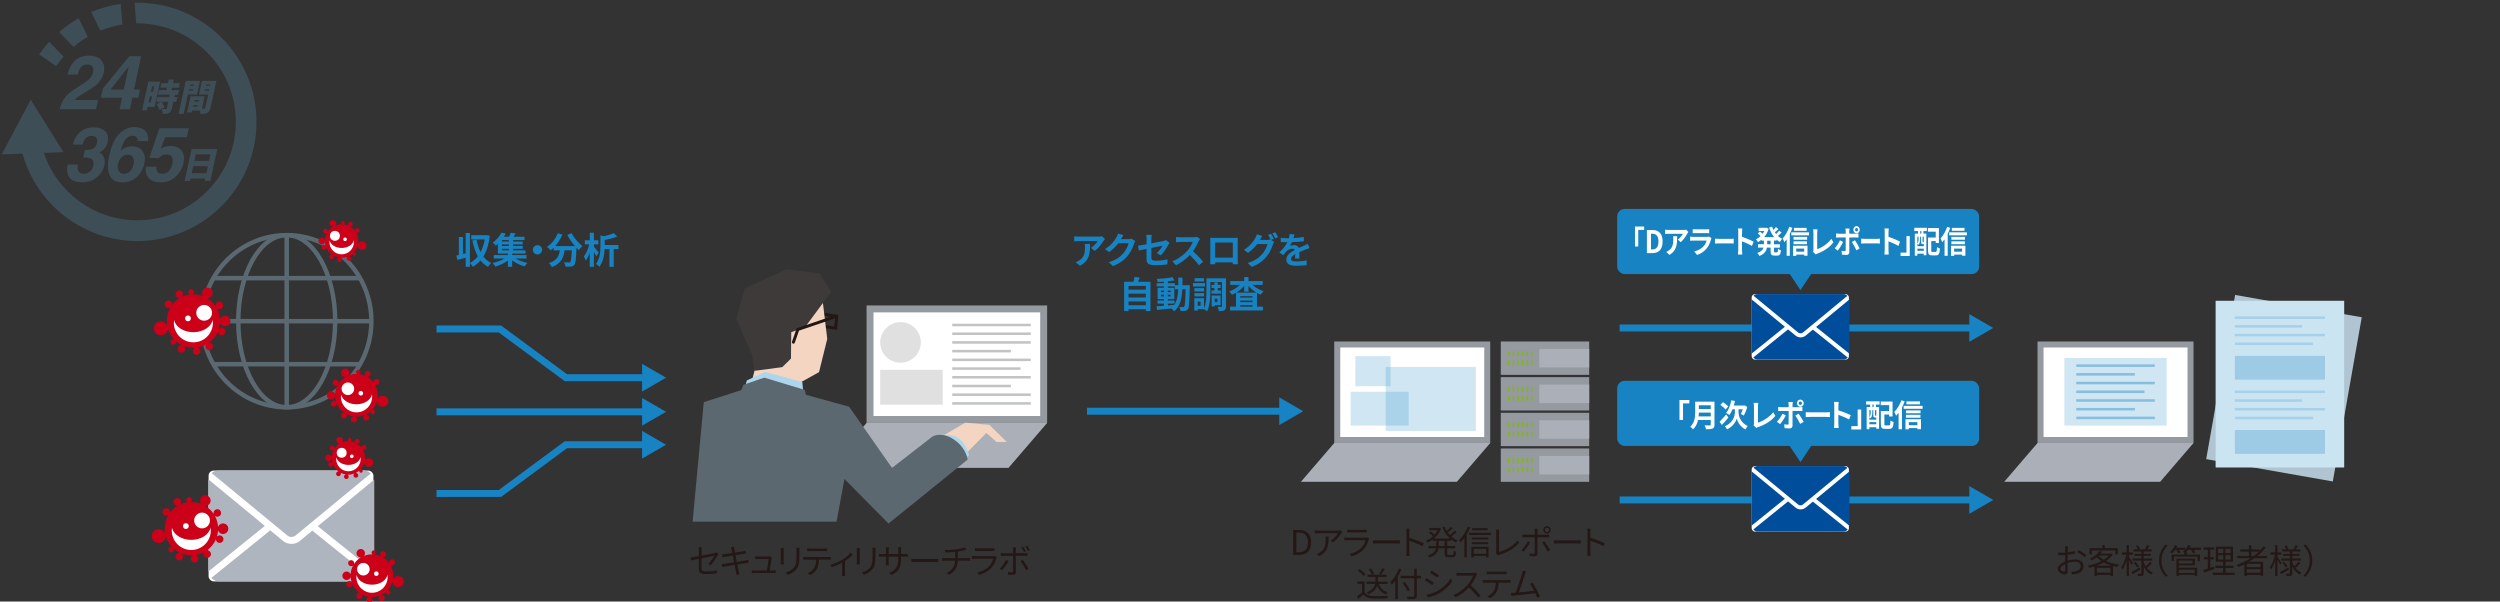 <?xml version="1.0" encoding="UTF-8"?><svg id="i" xmlns="http://www.w3.org/2000/svg" width="960" height="231" xmlns:xlink="http://www.w3.org/1999/xlink" viewBox="0 0 960 231"><rect x="0" y="0" width="960" height="231" fill="#333333" stroke="none"/><defs><style>.m{fill:#3d3a39;}.n{fill:#fff;}.o{clip-path:url(#j);}.p{stroke-linecap:round;}.p,.q,.r,.s,.t{fill:none;}.p,.r{stroke:#221714;stroke-width:1.14px;}.u{fill:#b0c4d1;}.v{fill:#c2c4c4;}.w{fill:#afb5be;}.x,.y{opacity:.2;}.z{fill:#e0e0e0;}.aa{fill:#9599a0;}.ab{fill:#cbe4f2;}.ac{opacity:.4;}.ad{clip-path:url(#l);}.y,.ae,.af{fill:#1783c2;}.q{stroke:#1783c2;stroke-width:2.67px;}.ae{opacity:.25;}.ag{fill:#abb0b8;}.ah{clip-path:url(#k);}.ai{fill:#004d9c;}.aj{fill:#f3d5c2;}.ak{fill:#cc0018;}.al{fill:#231815;}.am{fill:#5c686f;}.an{fill:#add6ed;}.ao{fill:#3e4e57;}.t{stroke:#5a6971;stroke-width:1.71px;}.ap{fill:#83b428;}</style><clipPath id="j"><rect class="s" x="672.57" y="112.92" width="37.61" height="25.15" rx="2.37" ry="2.37"/></clipPath><clipPath id="k"><rect class="s" x="672.57" y="178.96" width="37.61" height="25.15" rx="2.37" ry="2.37"/></clipPath><clipPath id="l"><rect class="s" x="79.97" y="180.63" width="63.75" height="42.63" rx="4.02" ry="4.02"/></clipPath></defs><g><rect class="af" x="621" y="146.24" width="139" height="25" rx="2.85" ry="2.85"/><polygon class="af" points="699.01 166.02 691.37 177.45 683.74 166.02 699.01 166.02"/></g><g><line class="q" x1="417.4" y1="157.91" x2="492.79" y2="157.91"/><polygon class="af" points="491.24 163.23 500.44 157.91 491.24 152.59 491.24 163.23"/></g><g><polygon class="r" points="315.78 120.59 321.3 121.41 320.92 126.07 315.41 125.12 315.78 120.59"/><g><rect class="aa" x="332.76" y="117.29" width="69.34" height="45.12" transform="translate(734.86 279.7) rotate(180)"/><rect class="n" x="347.54" y="107.84" width="39.79" height="64.01" transform="translate(507.28 -227.58) rotate(90)"/><polygon class="ag" points="332.76 162.41 402.1 162.41 387.26 179.67 317.92 179.67 332.76 162.41"/><g><rect class="v" x="365.66" y="124.31" width="30.16" height=".98" transform="translate(761.48 249.6) rotate(180)"/><rect class="v" x="365.66" y="127.65" width="30.16" height=".98" transform="translate(761.48 256.29) rotate(180)"/><rect class="v" x="365.66" y="131" width="30.16" height=".98" transform="translate(761.48 262.98) rotate(180)"/><rect class="v" x="365.66" y="151.07" width="30.16" height=".98" transform="translate(761.48 303.12) rotate(180)"/><rect class="v" x="365.66" y="154.41" width="30.16" height=".98" transform="translate(761.48 309.81) rotate(180)"/><rect class="v" x="365.66" y="137.69" width="30.16" height=".98" transform="translate(761.48 276.36) rotate(180)"/><rect class="v" x="365.66" y="141.03" width="26.22" height=".98" transform="translate(757.53 283.05) rotate(180)"/><rect class="v" x="365.66" y="144.38" width="30.16" height=".98" transform="translate(761.48 289.74) rotate(180)"/><rect class="v" x="365.66" y="147.72" width="22.52" height=".98" transform="translate(753.83 296.43) rotate(180)"/><rect class="v" x="365.66" y="134.34" width="22.52" height=".98" transform="translate(753.83 269.67) rotate(180)"/></g><rect class="z" x="337.99" y="142.02" width="24" height="13.38" transform="translate(699.99 297.41) rotate(180)"/><circle class="z" cx="345.8" cy="131.49" r="7.8"/></g><g><polygon class="aj" points="315.92 115.64 317.66 130.14 314.51 142.9 307.08 147.02 304.09 153.23 287.98 149.26 290.93 137.7 300.08 113.75 315.92 115.64"/><polygon class="m" points="289.73 142.4 288.85 136.45 282.73 122.39 285.99 110.75 301.83 103.41 314.68 104.94 319.14 112.11 309.1 125.68 303.85 127.55 303.78 132.15 303.74 137.68 300.39 140.98 289.73 142.4"/><polygon class="an" points="308.51 151.33 308.1 146.67 293.75 142.84 286.78 146.08 286.03 148.84 308.51 151.33"/><polygon class="am" points="310.1 154.41 309.03 149.72 293.47 145.02 285.49 147.74 284.22 150.93 310.1 154.41"/><polygon class="aj" points="362.44 167.13 370.63 162.31 379.93 163.14 386.62 169.73 382.68 169.73 378.75 166.26 369.03 176.1 362.44 167.13"/><path class="an" d="m358.1,169.39l2.93-2.38s5.09-.81,7.82,1.92,3.26,5.86,3.26,5.86l-3.11,2.61-10.9-8.02Z"/><path class="am" d="m293.08,147.09l32.99,9.09,16.47,23.49,15.56-12.07s3.95-2.35,9.25,1.95c3.81,3.09,4.21,6.94,4.21,6.94l-30.38,24.55-16.91-17.12-3.03,16.39h-55.28s4.29-45.89,4.29-45.89l22.83-7.33Z"/></g><polyline class="p" points="321.3 121.41 306.36 126.52 304.67 131.4"/></g><g><path class="af" d="m188.08,90.59c-.38,3.28-1.22,5.9-2.46,7.93.8,1.05,1.78,1.91,2.98,2.48-.39.32-.94.99-1.19,1.46-1.15-.63-2.1-1.44-2.89-2.44-.85.98-1.83,1.79-2.96,2.42-.25-.42-.71-1.09-1.11-1.41v1.43h-1.62v-3.5c-1.12.32-2.25.62-3.21.87l-.38-1.71c.29-.06.62-.13.97-.2v-6.91h1.56v6.54l1.06-.25v-7.83h1.62v11.51c1.15-.57,2.17-1.44,3.03-2.54-.95-1.71-1.61-3.77-2.09-6.09l1.6-.28c.34,1.74.84,3.35,1.55,4.75.74-1.4,1.3-3.03,1.62-4.86h-5.22v-1.64h5.71l.28-.06,1.13.32Z"/><path class="af" d="m198.03,99.28c1.26.73,2.94,1.36,4.48,1.69-.35.32-.81.94-1.04,1.33-1.64-.45-3.42-1.29-4.8-2.3v2.45h-1.64v-2.4c-1.39,1.01-3.19,1.86-4.83,2.31-.25-.41-.71-1.02-1.06-1.37,1.6-.34,3.33-.98,4.64-1.72h-4.17v-1.33h5.43v-.55h-3.85v-3.78c-.25.24-.52.46-.8.69-.27-.38-.81-.88-1.18-1.12,1.55-1.12,2.69-2.59,3.32-3.81l1.72.32c-.22.41-.48.8-.76,1.21h1.99c.24-.5.48-1.06.62-1.51l1.88.22c-.24.45-.5.9-.76,1.29h4.19v1.29h-4.4v.57h3.71v1.09h-3.71v.59h3.73v1.09h-3.73v.6h4.8v1.26h-5.14v.55h5.5v1.33h-4.15Zm-2.62-7.09h-2.65v.57h2.65v-.57Zm0,1.67h-2.65v.59h2.65v-.59Zm-2.65,2.28h2.65v-.6h-2.65v.6Z"/><path class="af" d="m208.18,95.93c0,.98-.81,1.79-1.79,1.79s-1.79-.81-1.79-1.79.81-1.79,1.79-1.79,1.79.81,1.79,1.79Z"/><path class="af" d="m219.51,89.54c.88,1.78,2.63,3.81,4.16,4.99-.45.35-1.09,1.02-1.41,1.5-.29-.27-.59-.57-.9-.9v.1c-.15,4.23-.32,5.88-.81,6.47-.35.45-.73.59-1.28.66-.48.07-1.29.07-2.12.04-.03-.5-.25-1.2-.55-1.68.77.06,1.5.07,1.85.07.25,0,.41-.03.56-.2.28-.29.43-1.54.56-4.47h-2.76c-.35,2.69-1.26,5.08-4.89,6.44-.21-.48-.7-1.16-1.11-1.54,3.17-1.02,3.89-2.86,4.17-4.9h-2.37v-.98c-.37.38-.74.71-1.12,1.01-.31-.38-1.02-1.05-1.43-1.34,1.75-1.18,3.29-3.11,4.13-5.24l1.79.52c-.69,1.61-1.67,3.15-2.77,4.41h7.56c-1.11-1.29-2.16-2.83-2.93-4.3l1.64-.66Z"/><path class="af" d="m228.97,98.38c-.2-.43-.55-1.07-.91-1.67v5.74h-1.6v-5.44c-.42,1.19-.94,2.28-1.5,3.04-.15-.48-.52-1.13-.78-1.55.88-1.11,1.7-3.01,2.1-4.68h-1.72v-1.57h1.91v-2.87h1.6v2.87h1.7v1.57h-1.7v.88c.48.55,1.6,1.99,1.85,2.35l-.94,1.32Zm8.49-2.72h-1.79v6.79h-1.65v-6.79h-1.85c-.1,2.14-.53,4.87-2.03,6.78-.24-.35-.88-.9-1.29-1.08,1.57-2.06,1.72-4.88,1.72-6.95v-4.05l1.32.36c1.42-.32,2.8-.74,3.74-1.21l1.42,1.3c-1.4.6-3.19,1.04-4.85,1.33v1.93h5.27v1.57Z"/></g><g><path class="af" d="m423.75,92.5c-.66,1.09-1.99,2.86-3.36,3.84l-1.46-1.16c1.12-.69,2.21-1.92,2.58-2.61h-7.3c-.59,0-1.05.04-1.71.1v-1.95c.53.08,1.12.14,1.71.14h7.55c.39,0,1.16-.04,1.43-.13l1.11,1.04c-.15.18-.42.52-.55.73Zm-9.05,9.54l-1.64-1.33c.45-.15.95-.39,1.47-.77,1.78-1.23,2.12-2.72,2.12-5.01,0-.43-.03-.81-.1-1.26h2.03c0,3.47-.07,6.33-3.88,8.38Z"/><path class="af" d="m430.52,91.76s-.03.04-.04.07h2.82c.43,0,.9-.07,1.22-.17l1.43.88c-.15.27-.35.66-.46,1.01-.38,1.25-1.18,3.11-2.44,4.68-1.33,1.62-3.03,2.91-5.66,3.95l-1.65-1.49c2.87-.85,4.43-2.07,5.64-3.46.95-1.09,1.77-2.77,1.99-3.82h-3.94c-.94,1.22-2.16,2.45-3.53,3.39l-1.57-1.16c2.45-1.5,3.67-3.31,4.37-4.51.21-.35.5-.99.63-1.47l2.04.67c-.32.49-.69,1.12-.85,1.43Z"/><path class="af" d="m440.28,95.57c-1.25.25-2.35.48-2.94.62l-.34-1.83c.66-.08,1.89-.29,3.28-.55v-2c0-.46-.04-1.18-.11-1.61h2.09c-.06.43-.13,1.13-.13,1.61v1.65c2.04-.39,4.01-.79,4.64-.94.39-.08.73-.18.99-.32l1.34,1.04c-.13.2-.34.52-.46.77-.62,1.16-1.89,3.08-2.9,4.08l-1.54-.91c.92-.83,1.85-2.1,2.24-2.84-.43.1-2.33.46-4.31.87v3.71c0,.87.25,1.18,1.79,1.18s3.03-.2,4.41-.48l-.06,1.91c-1.16.17-2.84.31-4.34.31-3.19,0-3.66-.77-3.66-2.42v-3.82Z"/><path class="af" d="m460.3,92.63c-.48,1.09-1.26,2.59-2.2,3.85,1.39,1.2,3.08,3,3.91,4.01l-1.6,1.39c-.91-1.26-2.21-2.69-3.53-3.96-1.48,1.57-3.35,3.03-5.27,3.94l-1.44-1.51c2.26-.84,4.43-2.55,5.74-4.02.92-1.05,1.78-2.44,2.09-3.43h-4.75c-.59,0-1.36.08-1.65.1v-1.99c.38.06,1.23.1,1.65.1h4.94c.6,0,1.16-.08,1.44-.18l1.15.85c-.11.15-.36.59-.49.87Z"/><path class="af" d="m466.22,91.35h7.7c.35,0,.88,0,1.39-.03-.03.42-.03.94-.03,1.36v6.86c0,.55.03,1.89.03,1.95h-1.93s.01-.35.01-.76h-6.75c.01.39.01.71.01.76h-1.93c0-.07.04-1.29.04-1.96v-6.85c0-.39,0-.97-.03-1.36.57.01,1.11.03,1.49.03Zm.42,7.59h6.77v-5.81h-6.77v5.81Z"/><path class="af" d="m489.12,91.7l-1.04.43,1.19.73c-.15.27-.35.66-.46,1.01-.38,1.25-1.18,3.11-2.45,4.66-1.33,1.64-3.01,2.91-5.64,3.96l-1.65-1.49c2.86-.85,4.41-2.07,5.65-3.47.95-1.08,1.76-2.77,1.99-3.81h-3.94c-.94,1.22-2.16,2.45-3.54,3.39l-1.57-1.18c2.45-1.49,3.68-3.31,4.37-4.51.21-.34.5-.98.63-1.46l2.06.67c-.34.49-.7,1.12-.85,1.43-.01.03-.03.04-.04.07h2.8c.43,0,.91-.07,1.22-.17l.1.06c-.28-.56-.67-1.3-1.02-1.81l1.11-.45c.35.5.85,1.4,1.11,1.92Zm1.68-.64l-1.11.48c-.29-.59-.74-1.4-1.13-1.93l1.11-.45c.36.52.88,1.42,1.13,1.91Z"/><path class="af" d="m496.72,91.42c1.33-.07,2.73-.2,3.96-.41v1.62c-1.34.2-3.07.31-4.58.35-.24.52-.52,1.02-.8,1.43.36-.17,1.12-.28,1.58-.28.85,0,1.55.36,1.86,1.08.73-.34,1.32-.57,1.89-.83.55-.24,1.04-.46,1.55-.73l.7,1.62c-.45.13-1.19.41-1.67.59-.63.25-1.43.56-2.28.95.01.79.04,1.82.06,2.47h-1.68c.04-.42.06-1.09.07-1.71-1.05.6-1.61,1.15-1.61,1.85,0,.77.66.98,2.03.98,1.19,0,2.75-.15,3.98-.39l-.06,1.81c-.92.13-2.65.24-3.96.24-2.2,0-3.82-.53-3.82-2.34s1.68-2.91,3.28-3.74c-.21-.35-.59-.48-.98-.48-.78,0-1.65.45-2.19.97-.42.42-.83.92-1.3,1.54l-1.5-1.12c1.47-1.36,2.47-2.61,3.1-3.87h-.18c-.57,0-1.6-.03-2.37-.08v-1.64c.71.11,1.75.17,2.46.17h.67c.15-.56.25-1.11.28-1.61l1.85.15c-.07.35-.17.81-.35,1.4Z"/><path class="af" d="m441.78,108.2v11.25h-1.78v-.69h-6.65v.7h-1.69v-11.26h3.59c.15-.6.31-1.27.38-1.83l2.02.22c-.21.56-.43,1.11-.66,1.61h4.8Zm-8.43,1.6v1.44h6.65v-1.44h-6.65Zm0,2.98v1.44h6.65v-1.44h-6.65Zm6.65,4.44v-1.46h-6.65v1.46h6.65Z"/><path class="af" d="m456.88,109.54s-.01.55-.01.74c-.13,5.73-.24,7.76-.69,8.41-.32.46-.64.6-1.11.7-.42.08-1.07.07-1.74.06-.03-.46-.21-1.13-.49-1.6.62.06,1.15.07,1.42.07.21,0,.35-.06.48-.24.29-.38.43-2.09.52-6.61h-1.26c-.18,3.75-.83,6.64-3.18,8.5-.21-.34-.62-.8-.98-1.11-2.02.21-4.03.42-5.55.55l-.2-1.4c.78-.06,1.76-.13,2.84-.2v-.84h-2.47v-1.18h2.47v-.55h-2.41v-4.33h2.41v-.55h-2.76v-1.21h2.76v-.56c-.81.06-1.61.1-2.37.11-.06-.34-.21-.85-.36-1.18,2.07-.11,4.5-.35,6.04-.69l.73,1.25c-.74.15-1.61.28-2.52.38v.69h2.69v.77h1.32c.01-.92.01-1.89.01-2.93h1.6c0,1.02,0,2-.03,2.93h2.84Zm-11.04,2.65h1.09v-.62h-1.09v.62Zm1.09,1.62v-.63h-1.09v.63h1.09Zm1.51,3.47c.8-.06,1.62-.13,2.44-.2,1.09-1.51,1.43-3.52,1.53-6.02h-1.27v-1.09h-2.69v.55h2.48v4.33h-2.48v.55h2.54v1.18h-2.54v.71Zm1.09-5.1v-.62h-1.09v.62h1.09Zm-1.09,1v.63h1.09v-.63h-1.09Z"/><path class="af" d="m462.71,110.02h-4.62v-1.32h4.62v1.32Zm8.07,7.58c0,.81-.13,1.29-.6,1.55-.48.28-1.16.31-2.16.31-.04-.45-.25-1.19-.46-1.62.57.03,1.22.01,1.43.01.2,0,.25-.06.25-.27v-9.27h-4.47v3.8c0,2.23-.17,5.42-1.26,7.44-.24-.25-.8-.64-1.16-.83h-2.44v.56h-1.29v-4.78h3.73v3.89c.84-1.82.91-4.36.91-6.29v-5.21h7.52v10.7Zm-8.4-5.67h-3.71v-1.28h3.71v1.28Zm-3.71.64h3.71v1.25h-3.71v-1.25Zm3.67-4.48h-3.59v-1.26h3.59v1.26Zm-1.32,7.72h-1.11v1.61h1.11v-1.61Zm5.29-4.27v-.95h-1.08v-1.21h1.08v-.91h1.3v.91h1.11v1.21h-1.11v.95h1.21v1.22h-3.64v-1.22h1.13Zm.13,5.65v.48h-1.18v-4.19h3.45v3.71h-2.27Zm0-2.51v1.32h1.06v-1.32h-1.06Z"/><path class="af" d="m480.93,109.39c1.12,1.05,2.7,1.93,4.3,2.42-.35.29-.83.91-1.08,1.33-.5-.18-.99-.42-1.47-.69v5.31h2.3v1.46h-12.66v-1.46h2.31v-5.34c-.52.29-1.04.56-1.58.77-.24-.38-.69-.98-1.04-1.29,1.54-.5,3.08-1.44,4.16-2.52h-3.77v-1.44h5.37v-1.55h1.64v1.55h5.48v1.44h-3.95Zm1.6,2.98c-1.19-.67-2.27-1.57-3.12-2.58v2.2h-1.64v-2.25c-.83,1.02-1.88,1.93-3.04,2.63h7.8Zm-1.57,1.36h-4.71v.56h4.71v-.56Zm-4.71,2.3h4.71v-.59h-4.71v.59Zm4.71,1.74v-.59h-4.71v.59h4.71Z"/></g><g><path class="al" d="m268.35,214.58c-1.31.27-2.47.51-3,.62l-.2-1.08c.59-.08,1.82-.3,3.2-.56v-2.22c0-.39-.03-.82-.09-1.2h1.23c-.06.38-.09.82-.09,1.2v2.03c2.21-.43,4.48-.9,5.03-1.01.29-.07.53-.14.69-.23l.77.6c-.09.13-.22.35-.31.52-.6,1.08-1.62,2.7-2.67,3.78l-.91-.55c.97-.88,1.92-2.31,2.31-3.09-.22.04-2.61.52-4.91.99v3.87c0,.9.34,1.18,1.88,1.18s2.76-.13,4.06-.38l-.05,1.12c-1.16.17-2.46.26-4.08.26-2.42,0-2.86-.62-2.86-1.91v-3.94Z"/><path class="al" d="m280.69,210.12l1.17-.21c.01.25.08.61.12.9.03.14.12.68.27,1.4,1.26-.21,2.46-.4,3-.51.38-.07.7-.16.92-.22l.22,1.09c-.2.03-.6.08-.94.13-.6.09-1.78.29-3.03.48.17.81.35,1.73.52,2.6,1.31-.21,2.55-.43,3.2-.55.51-.09.87-.17,1.16-.25l.21,1.09c-.27.03-.69.09-1.17.17-.71.12-1.92.31-3.2.51.26,1.27.47,2.31.53,2.61.09.38.19.82.31,1.18l-1.18.22c-.07-.44-.1-.83-.2-1.22-.05-.29-.26-1.34-.51-2.63-1.47.25-2.86.48-3.5.6-.51.09-.87.16-1.14.23l-.23-1.13c.3-.01.81-.06,1.14-.12.65-.09,2.07-.31,3.55-.55-.18-.88-.36-1.81-.52-2.61-1.24.19-2.37.38-2.86.47-.36.06-.66.13-1.05.22l-.22-1.17c.33-.01.66-.04,1.08-.09.51-.05,1.64-.22,2.86-.42-.14-.7-.23-1.21-.27-1.37-.06-.34-.16-.62-.25-.88Z"/><path class="al" d="m296.26,214.41c-.1.88-.48,3.46-.66,4.65h1.27c.29,0,.75-.01,1.03-.04v1.05c-.23-.01-.71-.03-.99-.03h-7.12c-.4,0-.7.01-1.08.04v-1.08c.31.03.69.05,1.08.05h4.71c.2-1.09.57-3.63.61-4.37h-4.13c-.38,0-.71.03-1.04.04v-1.09c.31.04.7.08,1.03.08h3.95c.21,0,.53-.04.65-.09l.79.38c-.04.13-.08.3-.09.4Z"/><path class="al" d="m300.92,211.37v4.34c0,.33.03.75.05.99h-1.2c.03-.2.06-.61.06-1v-4.33c0-.23-.03-.69-.05-.94h1.18c-.03.25-.05.62-.05.94Zm6.05.09v2.11c0,3.12-.43,4.15-1.37,5.26-.85,1.01-2.15,1.57-3.09,1.9l-.85-.9c1.2-.3,2.3-.82,3.11-1.73.92-1.08,1.08-2.13,1.08-4.59v-2.05c0-.44-.03-.81-.06-1.13h1.22c-.03.33-.04.69-.04,1.13Z"/><path class="al" d="m309.49,213.91h8.52c.27,0,.7-.01,1.01-.07v1.08c-.29-.01-.7-.03-1.01-.03h-3.54c-.04,1.4-.25,2.59-.77,3.55-.47.87-1.46,1.81-2.56,2.38l-.96-.71c1.01-.42,1.95-1.17,2.46-1.99.57-.91.71-2,.75-3.22h-3.9c-.39,0-.77,0-1.13.03v-1.08c.36.04.73.07,1.13.07Zm1.6-3.25h5.27c.36,0,.83-.03,1.21-.08v1.08c-.38-.03-.83-.04-1.21-.04h-5.25c-.43,0-.86.01-1.18.04v-1.08c.36.04.75.08,1.17.08Z"/><path class="al" d="m323.53,214.88c1.24-.75,2.43-1.82,3.09-2.65l.81.78c-.65.71-1.75,1.66-2.94,2.43v4.63c0,.4.01.94.07,1.14h-1.2c.03-.21.05-.74.05-1.14v-3.98c-1.09.58-2.6,1.26-4.07,1.72l-.49-.96c1.72-.4,3.63-1.31,4.68-1.96Z"/><path class="al" d="m330.12,211.37v4.34c0,.33.03.75.05.99h-1.2c.03-.2.07-.61.07-1v-4.33c0-.23-.03-.69-.05-.94h1.18c-.03.25-.05.62-.05.94Zm6.04.09v2.11c0,3.12-.43,4.15-1.37,5.26-.84,1.01-2.15,1.57-3.09,1.9l-.84-.9c1.2-.3,2.3-.82,3.11-1.73.92-1.08,1.08-2.13,1.08-4.59v-2.05c0-.44-.03-.81-.06-1.13h1.22c-.03.33-.04.69-.04,1.13Z"/><path class="al" d="m342.28,220.8l-.87-.82c2.37-.91,3.55-2.03,3.55-5.67v-.55h-3.71v2.11c0,.48.04,1.05.05,1.18h-1.14c.01-.13.05-.69.05-1.18v-2.11h-1.4c-.56,0-1.14.04-1.3.05v-1.13c.12.03.75.09,1.3.09h1.4v-1.66c0-.27-.01-.65-.05-.95h1.16c-.01.13-.07.49-.07.95v1.66h3.71v-1.62c0-.51-.04-.94-.06-1.07h1.17c-.01.13-.06.56-.06,1.07v1.62h1.43c.57,0,1.01-.04,1.2-.07v1.09c-.14-.01-.62-.04-1.2-.04h-1.43v.47c0,3.46-.74,5.24-3.72,6.56Z"/><path class="al" d="m351.77,214.64h7.12c.65,0,1.12-.04,1.4-.06v1.27c-.26-.01-.81-.06-1.39-.06h-7.14c-.71,0-1.4.03-1.81.06v-1.27c.39.03,1.08.06,1.81.06Z"/><path class="al" d="m367.11,210.97c1.18-.17,2.72-.48,3.35-.75l.69.9c-.29.08-.55.14-.73.19-.65.17-1.65.36-2.59.51v2.5h3.59c.29,0,.75-.03,1.03-.05v1.08c-.29-.03-.68-.05-1-.05h-3.63c-.14,2.43-1.09,4.15-3.33,5.45l-1.03-.71c2.05-.95,3.13-2.41,3.29-4.73h-3.86c-.42,0-.86.03-1.17.05v-1.08c.3.03.75.05,1.14.05h3.91v-2.37c-1.31.13-2.78.17-3.78.18l-.26-.96c.99.04,2.96-.01,4.37-.2Z"/><path class="al" d="m382.61,214.32c-.35,1.29-.94,2.64-1.9,3.69-1.37,1.5-2.99,2.26-4.65,2.72l-.81-.92c1.85-.38,3.47-1.21,4.58-2.38.79-.83,1.31-1.94,1.55-2.87h-6.9c-.31,0-.81.01-1.27.04v-1.09c.48.05.92.08,1.27.08h6.85c.3,0,.57-.03.71-.1l.74.47c-.06.12-.14.29-.17.38Zm-7.07-3.74h5.11c.42,0,.87-.01,1.18-.07v1.08c-.31-.03-.75-.04-1.2-.04h-5.1c-.4,0-.82.01-1.17.04v-1.08c.34.05.75.07,1.17.07Z"/><path class="al" d="m384.79,218.99l-.9-.6c.86-.81,1.98-2.35,2.48-3.41l.91.44c-.55,1.12-1.77,2.77-2.5,3.56Zm5.28-7.88v1.33h3.43c.31,0,.74-.03,1.07-.06v1.08c-.35-.03-.74-.03-1.05-.03h-3.45v6.29c0,.69-.34,1.04-1.12,1.04-.55,0-1.33-.04-1.85-.09l-.09-1.04c.56.1,1.16.16,1.5.16s.51-.16.51-.49v-5.86h-3.61c-.39,0-.75.01-1.11.04v-1.09c.36.04.69.06,1.11.06h3.61v-1.34c0-.29-.04-.73-.09-.92h1.22c-.04.18-.08.65-.08.94Zm4.9,7.28l-.96.53c-.51-1.01-1.48-2.64-2.17-3.46l.88-.47c.69.83,1.73,2.46,2.25,3.39Zm-1.05-6.72l-.7.31c-.26-.53-.68-1.27-1.03-1.77l.69-.29c.33.46.77,1.21,1.04,1.74Zm1.56-.39l-.7.31c-.29-.56-.69-1.26-1.05-1.74l.69-.3c.34.48.82,1.25,1.07,1.73Z"/></g><g><path class="al" d="m496.59,203.53h2.39c2.92,0,4.5,1.72,4.5,4.75s-1.57,4.8-4.45,4.8h-2.44v-9.54Zm2.29,8.55c2.25,0,3.36-1.4,3.36-3.81s-1.11-3.76-3.36-3.76h-1.08v7.57h1.08Z"/><path class="al" d="m515.03,204.76c-.52.88-1.75,2.56-3.24,3.59l-.86-.69c1.2-.69,2.42-2.11,2.85-2.91h-7.41c-.48,0-.97.03-1.48.08v-1.18c.46.07,1,.12,1.48.12h7.46c.25,0,.71-.04.91-.08l.64.61c-.09.13-.26.33-.35.47Zm-8.46,8.8l-.96-.78c.36-.12.8-.33,1.17-.58,2.01-1.24,2.3-3.08,2.3-5.25,0-.31-.01-.6-.05-.94h1.17c0,3.52-.31,5.9-3.63,7.55Z"/><path class="al" d="m525.6,207.2c-.35,1.29-.94,2.64-1.9,3.69-1.37,1.5-2.99,2.26-4.65,2.72l-.81-.92c1.85-.38,3.47-1.21,4.58-2.38.79-.83,1.31-1.94,1.55-2.87h-6.9c-.31,0-.81.01-1.27.04v-1.09c.48.05.92.08,1.27.08h6.85c.3,0,.57-.03.71-.1l.74.47c-.06.12-.14.29-.17.38Zm-7.07-3.74h5.11c.42,0,.87-.01,1.18-.07v1.08c-.31-.03-.76-.04-1.2-.04h-5.1c-.4,0-.82.01-1.17.04v-1.08c.34.05.75.07,1.17.07Z"/><path class="al" d="m529.01,207.51h7.12c.65,0,1.12-.04,1.4-.06v1.27c-.26-.01-.8-.06-1.39-.06h-7.14c-.71,0-1.4.03-1.81.06v-1.27c.39.03,1.08.06,1.81.06Z"/><path class="al" d="m540.09,204.37c0-.36-.03-.95-.1-1.35h1.27c-.04.4-.09.96-.09,1.35v2.12c1.72.52,4.19,1.46,5.55,2.14l-.44,1.11c-1.42-.77-3.67-1.64-5.11-2.09.01,1.95.01,3.91.01,4.29,0,.4.03,1.1.08,1.53h-1.26c.07-.42.09-1.05.09-1.53v-7.57Z"/><path class="al" d="m555.73,207.69v1.94h3.08v.9h-3.08v2.09c0,.4.08.48.52.48h1.48c.4,0,.47-.26.52-1.65.21.17.61.34.87.4-.09,1.65-.36,2.11-1.31,2.11h-1.7c-1.09,0-1.38-.29-1.38-1.35v-2.08h-2.34c-.21,1.39-.97,2.72-3.52,3.6-.12-.22-.42-.58-.61-.77,2.17-.73,2.91-1.75,3.15-2.83h-2.89v-.9h2.99v-1.94h-1.37v-.49c-.62.47-1.29.84-1.94,1.14-.13-.21-.42-.55-.6-.73.9-.36,1.83-.95,2.64-1.69-.39-.42-1.03-.96-1.56-1.37l.6-.51c.52.38,1.16.88,1.57,1.27.47-.53.88-1.11,1.21-1.72h-3.22v-.86h3.71l.17-.04.64.31c-.56,1.52-1.55,2.8-2.71,3.77h6.11c-1.26-1.13-2.25-2.63-2.9-4.3l.83-.25c.22.57.49,1.12.82,1.64.57-.48,1.2-1.09,1.6-1.55l.73.52c-.57.57-1.29,1.18-1.91,1.64.26.35.54.69.85,1,.65-.49,1.4-1.18,1.86-1.68l.73.52c-.6.57-1.38,1.2-2.04,1.68.73.64,1.55,1.16,2.43,1.51-.21.18-.52.56-.66.81-.66-.29-1.29-.68-1.86-1.13v.49h-1.5Zm-1,0h-2.26v1.94h2.26v-1.94Z"/><path class="al" d="m564.55,202.51c-.36.91-.82,1.83-1.33,2.68v8.84h-.91v-7.45c-.47.65-.95,1.22-1.44,1.72-.09-.21-.38-.71-.54-.94,1.31-1.24,2.57-3.16,3.33-5.12l.9.27Zm7.93,2.09v.81h-8.4v-.81h8.4Zm-7.47,5.37h6.6v4.06h-.96v-.57h-4.71v.61h-.94v-4.1Zm6.49-2.78h-6.35v-.79h6.35v.79Zm-6.35,1h6.32v.78h-6.32v-.78Zm6.11-4.58h-5.96v-.79h5.96v.79Zm-5.32,7.14v1.91h4.71v-1.91h-4.71Z"/><path class="al" d="m574.55,212.02v-7.44c0-.34-.06-.92-.12-1.18h1.29c-.05.33-.09.81-.09,1.18v7.37c2.48-.62,5.5-2.34,7.11-4.43l.59.91c-1.69,2.09-4.37,3.71-7.61,4.64-.14.04-.34.1-.55.23l-.75-.65c.09-.21.13-.38.13-.64Z"/><path class="al" d="m585.1,211.87l-.9-.6c.86-.81,1.98-2.35,2.48-3.41l.91.44c-.55,1.12-1.77,2.77-2.5,3.56Zm5.28-7.88v1.33h3.43c.31,0,.74-.03,1.07-.06v1.08c-.35-.03-.74-.03-1.05-.03h-3.45v6.29c0,.69-.34,1.04-1.12,1.04-.55,0-1.33-.04-1.85-.09l-.09-1.04c.56.1,1.16.16,1.5.16s.51-.16.51-.49v-5.86h-3.61c-.39,0-.75.01-1.11.04v-1.09c.36.04.69.06,1.11.06h3.61v-1.34c0-.29-.04-.73-.09-.92h1.22c-.04.18-.08.65-.08.94Zm4.9,7.28l-.96.53c-.51-1.01-1.48-2.64-2.17-3.46l.88-.47c.69.83,1.73,2.46,2.25,3.39Zm-1.23-9.23c.79,0,1.43.65,1.43,1.43s-.64,1.42-1.43,1.42-1.42-.62-1.42-1.42.64-1.43,1.42-1.43Zm0,2.26c.47,0,.84-.36.84-.83s-.38-.83-.84-.83-.82.38-.82.83.37.83.82.83Z"/><path class="al" d="m598.52,207.51h7.12c.65,0,1.12-.04,1.4-.06v1.27c-.26-.01-.8-.06-1.39-.06h-7.14c-.71,0-1.4.03-1.81.06v-1.27c.39.03,1.08.06,1.81.06Z"/><path class="al" d="m609.6,204.37c0-.36-.03-.95-.1-1.35h1.27c-.04.4-.09.96-.09,1.35v2.12c1.71.52,4.19,1.46,5.55,2.14l-.44,1.11c-1.42-.77-3.67-1.64-5.11-2.09.01,1.95.01,3.91.01,4.29,0,.4.03,1.1.08,1.53h-1.26c.06-.42.09-1.05.09-1.53v-7.57Z"/><path class="al" d="m523.98,227.44c.61.95,1.74,1.39,3.24,1.46,1.42.05,4.3.01,5.82-.09-.1.23-.27.69-.31.99-1.42.05-4.08.08-5.51.03-1.69-.07-2.85-.53-3.68-1.53-.62.55-1.28,1.1-1.96,1.66l-.52-.98c.6-.39,1.33-.94,1.98-1.48v-3.29h-1.81v-.91h2.76v4.15Zm-.4-6.28c-.4-.62-1.37-1.48-2.21-2.05l.71-.58c.83.55,1.82,1.38,2.26,2l-.77.64Zm5.9,3.04c.54,1.62,1.65,2.73,3.39,3.22-.22.2-.48.56-.61.81-1.69-.58-2.78-1.69-3.42-3.34-.4,1.17-1.33,2.37-3.39,3.29-.13-.19-.43-.53-.64-.71,2.25-.91,3-2.14,3.24-3.26h-3.34v-.87h3.45c.01-.13.01-.25.01-.36v-1.44h-3.04v-.86h1.62c-.16-.58-.64-1.46-1.12-2.09l.82-.32c.51.62,1,1.48,1.18,2.07l-.78.35h5.6v.86h-3.33v1.46c0,.12,0,.23-.01.35h3.73v.87h-3.37Zm2.27-5.68c-.46.74-.97,1.6-1.4,2.15l-.79-.29c.42-.6.95-1.53,1.21-2.18l.99.33Z"/><path class="al" d="m538.13,218.59c-.39.97-.85,1.94-1.38,2.83v8.62h-.96v-7.12c-.42.58-.87,1.12-1.31,1.57-.12-.22-.42-.73-.6-.95,1.33-1.26,2.56-3.24,3.3-5.25l.95.3Zm7.57,3.46h-1.65v6.71c0,.73-.21,1.03-.69,1.17-.51.16-1.38.17-2.78.16-.05-.25-.23-.69-.38-.95,1.09.04,2.16.04,2.47.03.29-.03.4-.1.4-.4v-6.71h-5.24v-.96h5.24v-2.73h.97v2.73h1.65v.96Zm-5.16,4.99c-.39-.81-1.22-2.2-1.88-3.24l.83-.39c.68,1,1.54,2.35,1.95,3.15l-.9.48Z"/><path class="al" d="m550.6,223.77l-.6.91c-.64-.47-2.05-1.38-2.83-1.78l.57-.88c.77.42,2.29,1.34,2.86,1.76Zm1.51,3.09c2.16-1.24,3.87-2.92,4.93-4.76l.62,1.07c-1.12,1.75-2.93,3.43-4.99,4.65-1.31.75-3.11,1.37-4.32,1.61l-.6-1.05c1.43-.25,3.04-.77,4.36-1.52Zm.42-5.94l-.61.88c-.62-.47-2.03-1.4-2.79-1.85l.58-.87c.77.43,2.26,1.42,2.82,1.83Z"/><path class="al" d="m566.91,220.95c-.44,1.12-1.26,2.64-2.18,3.81,1.36,1.17,2.95,2.86,3.79,3.89l-.91.78c-.87-1.14-2.25-2.68-3.57-3.86-1.39,1.5-3.15,2.92-5.07,3.8l-.83-.87c2.09-.82,4.02-2.37,5.36-3.86.88-1,1.83-2.54,2.16-3.61h-5.07c-.46,0-1.17.05-1.31.07v-1.18c.18.03.92.08,1.31.08h5.02c.43,0,.77-.04.97-.1l.66.51c-.08.1-.25.39-.32.57Z"/><path class="al" d="m570.48,222.78h8.52c.27,0,.7-.01,1.01-.07v1.08c-.29-.01-.7-.03-1.01-.03h-3.54c-.04,1.4-.25,2.59-.77,3.55-.47.87-1.46,1.81-2.56,2.38l-.96-.71c1.02-.42,1.95-1.17,2.46-1.99.57-.91.72-2,.76-3.22h-3.9c-.39,0-.77,0-1.13.03v-1.08c.36.04.73.07,1.13.07Zm1.6-3.25h5.27c.37,0,.83-.03,1.21-.08v1.08c-.38-.03-.83-.04-1.21-.04h-5.25c-.43,0-.86.01-1.18.04v-1.08c.37.04.75.08,1.17.08Z"/><path class="al" d="m585.56,220.59c-.38,1.22-1.66,5.21-2.31,6.9,1.91-.18,4.41-.46,5.84-.65-.52-1.03-1.11-2.04-1.59-2.67l.97-.44c.92,1.34,2.34,3.95,2.89,5.29l-1.09.49c-.17-.47-.42-1.07-.72-1.7-2,.26-6.36.74-8.1.9-.33.03-.7.09-1.08.14l-.2-1.21c.39.01.83,0,1.21-.01.2-.01.42-.03.65-.04.73-1.79,2.05-5.95,2.42-7.23.16-.6.21-.91.25-1.25l1.3.26c-.13.33-.27.66-.44,1.21Z"/></g><g><path class="al" d="m794.04,210.71c-.01.31-.04.82-.05,1.4.95-.12,1.94-.3,2.68-.52l.03,1.01c-.77.18-1.78.35-2.73.45-.01.61-.03,1.24-.03,1.76v.46c.99-.31,2-.48,2.86-.48,1.9,0,3.26,1.03,3.26,2.59s-.99,2.57-2.77,3c-.58.13-1.16.16-1.61.18l-.36-1.05c.48.01,1.04.01,1.52-.09,1.14-.22,2.18-.83,2.18-2.03,0-1.1-1-1.7-2.24-1.7-.97,0-1.9.18-2.83.51.03,1.1.05,2.26.05,2.82,0,1.21-.44,1.6-1.14,1.6-1.01,0-2.7-1-2.7-2.16,0-1.08,1.35-2.21,2.85-2.85v-.74c0-.52,0-1.13.01-1.7-.36.03-.69.04-.96.04-.74,0-1.22-.01-1.66-.07l-.03-.99c.71.09,1.18.1,1.66.1.3,0,.64-.01,1-.04,0-.68.01-1.25.01-1.48,0-.26-.03-.7-.06-.92h1.16c-.04.23-.08.6-.09.9Zm-1.46,8.8c.3,0,.48-.21.48-.64,0-.47-.03-1.35-.04-2.3-1.07.49-1.86,1.25-1.86,1.83s.91,1.1,1.42,1.1Zm8.55-6.36l-.53.83c-.64-.61-2.08-1.51-2.91-1.95l.47-.78c.92.49,2.34,1.38,2.98,1.9Z"/><path class="al" d="m811.29,212.93c-.62.96-1.52,1.79-2.56,2.5,1.46.68,3.21,1.13,5.04,1.37-.22.23-.48.64-.61.92-.6-.09-1.18-.21-1.75-.35v3.8h-.97v-.42h-5.25v.43h-.92v-3.68c-.66.21-1.33.38-1.98.52-.09-.25-.3-.64-.48-.85,1.74-.31,3.58-.9,5.14-1.7-.66-.44-1.26-.95-1.76-1.52-.58.47-1.26.9-2.03,1.27-.14-.22-.43-.53-.65-.69,1.78-.79,3.04-1.92,3.69-2.93l1.04.2c-.18.26-.38.52-.6.77h3.84l.17-.04.65.4Zm-8.02-.01h-.92v-2.43h4.93v-1.16h.97v1.16h4.98v2.43h-.96v-1.53h-9v1.53Zm7.61,4.3c-1.1-.31-2.13-.71-3.05-1.22-.86.48-1.78.88-2.73,1.22h5.79Zm-.44,2.69v-1.88h-5.25v1.88h5.25Zm-4.58-6.53c.51.6,1.18,1.12,1.98,1.57.78-.48,1.46-1.03,1.98-1.62h-3.91l-.04.05Z"/><path class="al" d="m818.54,216.86c-.18-.42-.64-1.22-1.03-1.87v6.19h-.88v-6.07c-.43,1.42-.99,2.78-1.59,3.63-.1-.25-.34-.61-.49-.83.81-1.08,1.6-3.11,1.98-4.88h-1.72v-.9h1.82v-2.81h.88v2.81h1.48v.9h-1.48v.82c.36.48,1.34,1.95,1.56,2.3l-.53.72Zm3.42,1.87c-1.04.61-2.14,1.25-3.03,1.74l-.46-.81c.82-.42,2.04-1.08,3.22-1.73l.26.79Zm2.17-1.04c.65.97,1.52,1.74,2.57,2.17-.2.18-.48.53-.62.78-1.22-.61-2.18-1.7-2.89-3.04v2.51c0,.52-.1.78-.44.94-.34.16-.92.17-1.73.17-.04-.25-.14-.65-.27-.88.57.01,1.13.01,1.3,0,.17,0,.21-.05.21-.22v-4.86h-3.28v-.82h3.28v-1h-2.63v-.75h2.63v-.92h-3v-.79h1.62c-.14-.4-.42-.92-.65-1.34l.75-.25c.31.46.65,1.09.78,1.5l-.23.09h2.26l-.12-.04c.26-.44.58-1.14.75-1.61l.95.27c-.27.48-.56.99-.81,1.38h1.72v.79h-3.09v.92h2.81v.75h-2.81v1h3.28v.82h-3.28v.52c.19.61.47,1.17.78,1.69.52-.47,1.21-1.21,1.6-1.74l.74.52c-.53.64-1.24,1.3-1.77,1.77l-.42-.31Zm-4.06-1.92c.51.51,1.08,1.21,1.34,1.68l-.7.49c-.25-.48-.81-1.21-1.3-1.74l.66-.43Z"/><path class="al" d="m831.63,209.07l.78.4c-1.5,1.55-2.42,3.47-2.42,5.79s.92,4.24,2.42,5.79l-.78.4c-1.56-1.59-2.59-3.65-2.59-6.19s1.03-4.6,2.59-6.19Z"/><path class="al" d="m845.19,211.12h-2.85c.29.36.56.77.7,1.07l-.88.3c-.14-.38-.51-.91-.87-1.36h-1.04c-.23.3-.48.57-.73.82h.2v1.01h5.06v2.43h-.94v-1.66h-9.04v1.66h-.91v-2.43h4.9v-.82c-.18-.12-.39-.23-.53-.3.29-.21.56-.44.81-.71h-2.31c.22.38.42.78.51,1.07l-.86.26c-.1-.35-.36-.87-.61-1.33h-.56c-.35.53-.74,1-1.12,1.38-.18-.14-.56-.4-.79-.52.78-.68,1.48-1.69,1.87-2.7l.9.23c-.1.27-.23.55-.38.81h3.41v.75c.48-.53.88-1.14,1.14-1.79l.92.22c-.12.27-.25.56-.4.82h4.41v.81Zm-8.52,6.88h7.05v3.18h-.95v-.42h-6.1v.44h-.91v-6.68h7.12v2.59h-6.21v.88Zm0-2.73v1.11h5.27v-1.11h-5.27Zm0,3.48v1.26h6.1v-1.26h-6.1Z"/><path class="al" d="m850.32,218.51c-1.39.47-2.87.98-4.03,1.35l-.22-.98c.48-.14,1.08-.32,1.74-.55v-3.51h-1.47v-.9h1.47v-2.82h-1.61v-.91h4.03v.91h-1.5v2.82h1.3v.9h-1.3v3.22l1.42-.47.17.92Zm7.76,1.38v.88h-8.37v-.88h3.95v-1.78h-2.95v-.88h2.95v-1.52h-2.79v-5.79h6.6v5.79h-2.83v1.52h3.03v.88h-3.03v1.78h3.45Zm-6.33-7.49h1.98v-1.64h-1.98v1.64Zm0,2.46h1.98v-1.65h-1.98v1.65Zm4.8-4.1h-1.99v1.64h1.99v-1.64Zm0,2.44h-1.99v1.65h1.99v-1.65Z"/><path class="al" d="m865.76,214.35c-.68.48-1.38.94-2.09,1.35h5.37v5.43h-.99v-.36h-5.26v.42h-.95v-4.5c-.78.38-1.59.73-2.38,1.03-.12-.21-.43-.6-.61-.79,1.89-.66,3.71-1.52,5.34-2.57h-5.06v-.87h4.45v-1.66h-3.32v-.86h3.32v-1.62h.95v1.62h3.21v.53c.55-.55,1.04-1.12,1.48-1.72l.82.44c-.91,1.2-1.98,2.29-3.16,3.26h3.74v.87h-4.86Zm2.29,2.17h-5.26v1.29h5.26v-1.29Zm0,3.41v-1.35h-5.26v1.35h5.26Zm-2.61-6.45c.7-.52,1.36-1.08,1.98-1.66h-2.89v1.66h.91Z"/><path class="al" d="m875.58,216.86c-.18-.42-.64-1.22-1.03-1.87v6.19h-.88v-6.07c-.43,1.42-.99,2.78-1.59,3.63-.1-.25-.34-.61-.49-.83.81-1.08,1.6-3.11,1.98-4.88h-1.72v-.9h1.82v-2.81h.88v2.81h1.48v.9h-1.48v.82c.36.48,1.34,1.95,1.56,2.3l-.53.72Zm3.42,1.87c-1.04.61-2.15,1.25-3.03,1.74l-.46-.81c.82-.42,2.04-1.08,3.22-1.73l.26.79Zm2.17-1.04c.65.97,1.52,1.74,2.57,2.17-.2.18-.48.53-.62.78-1.22-.61-2.18-1.7-2.89-3.04v2.51c0,.52-.1.78-.44.94-.34.16-.92.17-1.73.17-.04-.25-.14-.65-.27-.88.57.01,1.13.01,1.3,0,.17,0,.21-.05.21-.22v-4.86h-3.28v-.82h3.28v-1h-2.63v-.75h2.63v-.92h-3v-.79h1.62c-.14-.4-.42-.92-.65-1.34l.75-.25c.31.46.65,1.09.78,1.5l-.23.09h2.26l-.12-.04c.26-.44.58-1.14.75-1.61l.95.27c-.27.48-.56.99-.81,1.38h1.72v.79h-3.09v.92h2.81v.75h-2.81v1h3.28v.82h-3.28v.52c.19.61.47,1.17.78,1.69.52-.47,1.21-1.21,1.6-1.74l.74.52c-.53.64-1.24,1.3-1.77,1.77l-.42-.31Zm-4.06-1.92c.51.51,1.08,1.21,1.34,1.68l-.7.49c-.25-.48-.81-1.21-1.3-1.74l.66-.43Z"/><path class="al" d="m885.32,221.45l-.78-.4c1.5-1.55,2.42-3.47,2.42-5.79s-.92-4.24-2.42-5.79l.78-.4c1.56,1.59,2.59,3.65,2.59,6.19s-1.03,4.6-2.59,6.19Z"/></g><g><rect class="aa" x="512.35" y="131.14" width="59.9" height="38.97" transform="translate(1084.6 301.24) rotate(180)"/><rect class="n" x="525.12" y="122.97" width="34.37" height="55.29" transform="translate(692.92 -391.68) rotate(90)"/><polygon class="ag" points="512.35 170.11 572.25 170.11 559.43 185.02 499.54 185.02 512.35 170.11"/><rect class="y" x="532.1" y="140.87" width="34.64" height="24.62" transform="translate(1098.84 306.37) rotate(180)"/><rect class="y" x="518.65" y="150.43" width="22.27" height="12.98" transform="translate(1059.57 313.85) rotate(180)"/><rect class="y" x="520.44" y="136.74" width="13.53" height="11.56" transform="translate(1054.42 285.05) rotate(180)"/></g><g><g><rect class="aa" x="586.87" y="161.64" width="12.81" height="33.95" transform="translate(414.66 771.89) rotate(-90)"/><g><g><rect class="ap" x="579.02" y="175.87" width=".68" height="1.94"/><rect class="ap" x="580.79" y="175.87" width=".68" height="1.94"/><rect class="ap" x="582.56" y="175.87" width=".68" height="1.94"/><rect class="ap" x="584.33" y="175.87" width=".68" height="1.94"/><rect class="ap" x="586.1" y="175.87" width=".68" height="1.94"/><rect class="ap" x="587.87" y="175.87" width=".68" height="1.94"/></g><g><rect class="ap" x="579.02" y="179.41" width=".68" height="1.94"/><rect class="ap" x="580.79" y="179.41" width=".68" height="1.94"/><rect class="ap" x="582.56" y="179.41" width=".68" height="1.94"/><rect class="ap" x="584.33" y="179.41" width=".68" height="1.94"/><rect class="ap" x="586.1" y="179.41" width=".68" height="1.94"/><rect class="ap" x="587.87" y="179.41" width=".68" height="1.94"/></g></g><rect class="ag" x="591.1" y="175.06" width="19.15" height="7.11"/></g><g><rect class="aa" x="586.87" y="147.95" width="12.81" height="33.95" transform="translate(428.35 758.19) rotate(-90)"/><g><g><rect class="ap" x="579.02" y="162.18" width=".68" height="1.94"/><rect class="ap" x="580.79" y="162.18" width=".68" height="1.94"/><rect class="ap" x="582.56" y="162.18" width=".68" height="1.94"/><rect class="ap" x="584.33" y="162.18" width=".68" height="1.94"/><rect class="ap" x="586.1" y="162.18" width=".68" height="1.94"/><rect class="ap" x="587.87" y="162.18" width=".68" height="1.94"/></g><g><rect class="ap" x="579.02" y="165.72" width=".68" height="1.94"/><rect class="ap" x="580.79" y="165.72" width=".68" height="1.94"/><rect class="ap" x="582.56" y="165.72" width=".68" height="1.94"/><rect class="ap" x="584.33" y="165.72" width=".68" height="1.94"/><rect class="ap" x="586.1" y="165.72" width=".68" height="1.94"/><rect class="ap" x="587.87" y="165.72" width=".68" height="1.94"/></g></g><rect class="ag" x="591.1" y="161.37" width="19.15" height="7.11"/></g><g><rect class="aa" x="586.87" y="134.26" width="12.81" height="33.95" transform="translate(442.04 744.5) rotate(-90)"/><g><g><rect class="ap" x="579.02" y="148.49" width=".68" height="1.94"/><rect class="ap" x="580.79" y="148.49" width=".68" height="1.94"/><rect class="ap" x="582.56" y="148.49" width=".68" height="1.94"/><rect class="ap" x="584.33" y="148.49" width=".68" height="1.94"/><rect class="ap" x="586.1" y="148.49" width=".68" height="1.94"/><rect class="ap" x="587.87" y="148.49" width=".68" height="1.94"/></g><g><rect class="ap" x="579.02" y="152.03" width=".68" height="1.94"/><rect class="ap" x="580.79" y="152.03" width=".68" height="1.94"/><rect class="ap" x="582.56" y="152.03" width=".68" height="1.94"/><rect class="ap" x="584.33" y="152.03" width=".68" height="1.94"/><rect class="ap" x="586.1" y="152.03" width=".68" height="1.94"/><rect class="ap" x="587.87" y="152.03" width=".68" height="1.94"/></g></g><rect class="ag" x="591.1" y="147.68" width="19.15" height="7.11"/></g><g><rect class="aa" x="586.87" y="120.57" width="12.81" height="33.95" transform="translate(455.73 730.81) rotate(-90)"/><g><g><rect class="ap" x="579.02" y="134.8" width=".68" height="1.94"/><rect class="ap" x="580.79" y="134.8" width=".68" height="1.94"/><rect class="ap" x="582.56" y="134.8" width=".68" height="1.94"/><rect class="ap" x="584.33" y="134.8" width=".68" height="1.94"/><rect class="ap" x="586.1" y="134.8" width=".68" height="1.94"/><rect class="ap" x="587.87" y="134.8" width=".68" height="1.94"/></g><g><rect class="ap" x="579.02" y="138.34" width=".68" height="1.94"/><rect class="ap" x="580.79" y="138.34" width=".68" height="1.94"/><rect class="ap" x="582.56" y="138.34" width=".68" height="1.94"/><rect class="ap" x="584.33" y="138.34" width=".68" height="1.94"/><rect class="ap" x="586.1" y="138.34" width=".68" height="1.94"/><rect class="ap" x="587.87" y="138.34" width=".68" height="1.94"/></g></g><rect class="ag" x="591.1" y="133.99" width="19.15" height="7.11"/></g></g><g><line class="q" x1="621.94" y1="125.94" x2="757.77" y2="125.94"/><polygon class="af" points="756.21 131.25 765.42 125.94 756.21 120.62 756.21 131.25"/></g><g><rect class="n" x="672.64" y="112.96" width="37.34" height="25.11" rx="1.24" ry="1.24"/><g class="o"><path class="ai" d="m691.42,128h0c.28,0,.56-.08.79-.23l.06-.04s.03-.02.04-.03l.71-.59,17.1-14.11s-.1-.08-.16-.08h-37.21s-.09.02-.12.05l17.89,14.75c.23.19.55.29.89.29h0Zm-18.85-13.09v20.92s12.82-10.35,12.82-10.35l-12.82-10.56Zm24.81,10.64l12.8,10.29v-20.86s-12.8,10.57-12.8,10.57Zm-4.07,3.36c-.51.42-1.18.65-1.88.65-.7,0-1.37-.23-1.88-.65l-2.94-2.42-14.04,11.34v.04c0,.11.09.2.2.2h37.21c.1,0,.2-.09.2-.2v-.03l-14.03-11.27-2.84,2.35Z"/></g></g><g><line class="q" x1="621.94" y1="191.98" x2="757.77" y2="191.98"/><polygon class="af" points="756.21 197.3 765.42 191.98 756.21 186.66 756.21 197.3"/></g><g><rect class="n" x="672.64" y="179.01" width="37.34" height="25.11" rx="1.24" ry="1.24"/><g class="ah"><path class="ai" d="m691.42,194.05h0c.28,0,.56-.08.79-.23l.06-.04s.03-.02.04-.03l.71-.59,17.1-14.11s-.1-.08-.16-.08h-37.21s-.09.02-.12.05l17.89,14.75c.23.19.55.29.89.29h0Zm-18.85-13.09v20.92s12.82-10.35,12.82-10.35l-12.82-10.56Zm24.81,10.64l12.8,10.29v-20.86s-12.8,10.57-12.8,10.57Zm-4.07,3.36c-.51.42-1.18.65-1.88.65-.7,0-1.37-.23-1.88-.65l-2.94-2.42-14.04,11.34v.04c0,.11.09.2.2.2h37.21c.1,0,.2-.09.2-.2v-.03l-14.03-11.27-2.84,2.35Z"/></g></g><g><path class="n" d="m648.71,153.6v1.3h-2.43v6.37h-1.36v-7.66h3.78Z"/><path class="n" d="m658.37,163.04c0,.86-.2,1.27-.72,1.51-.55.25-1.35.28-2.52.28-.08-.42-.35-1.1-.57-1.5.8.05,1.76.04,2.01.04.27,0,.36-.1.36-.35v-1.74h-4.88c-.29,1.34-.87,2.65-1.93,3.59-.21-.3-.75-.83-1.05-1.03,1.72-1.55,1.88-3.84,1.88-5.66v-3.95h7.41v8.82Zm-1.44-3.14v-1.46h-4.57c-.01.46-.03.96-.08,1.46h4.65Zm-4.57-4.28v1.46h4.57v-1.46h-4.57Z"/><path class="n" d="m663.69,160.36c-.8.97-1.72,2.01-2.5,2.82l-.87-1.21c.63-.65,1.64-1.75,2.58-2.84l.79,1.24Zm-1.06-3.09c-.4-.52-1.29-1.28-1.99-1.81l.98-1.04c.67.46,1.6,1.18,2.03,1.68l-1.01,1.17Zm4.99,1.12c0,1.28.68,3.9,3.48,5.18-.26.35-.65.94-.87,1.31-2.04-.98-3.1-3.09-3.32-4.16-.27,1.07-1.44,3.11-3.74,4.16-.16-.33-.58-.93-.82-1.2,3.08-1.29,3.84-3.95,3.84-5.28v-1.24h-.91c-.34.85-.75,1.61-1.19,2.19-.27-.23-.94-.61-1.28-.78.97-1.1,1.65-2.95,2.01-4.87l1.41.28c-.12.6-.27,1.19-.46,1.75h3.92l.26-.07,1,.61c-.32,1.2-.87,2.43-1.31,3.3-.27-.17-.83-.46-1.15-.59.23-.46.51-1.14.72-1.82h-1.61v1.22Z"/><path class="n" d="m673.52,162.56v-6.5c0-.46-.06-1.02-.13-1.37h1.79c-.07.47-.12.9-.12,1.37v6.24c1.86-.56,4.4-2.1,5.86-3.97l.81,1.36c-1.56,1.97-3.92,3.39-6.61,4.32-.16.06-.41.14-.67.32l-1.08-.98c.14-.3.15-.5.15-.78Z"/><path class="n" d="m683.55,162.86l-1.23-.89c.76-.77,1.68-2.09,2.14-3.09l1.29.64c-.52,1.07-1.57,2.64-2.2,3.35Zm4.78-7.46v.96h2.66c.32,0,.82-.04,1.13-.08v1.57c-.37-.02-.81-.04-1.12-.04h-2.67v5.58c0,.7-.38,1.13-1.19,1.13-.62,0-1.28-.04-1.86-.11l-.14-1.49c.49.1.99.14,1.27.14.3,0,.41-.12.42-.43.01-.44.01-4.25.01-4.81h0s-2.9-.01-2.9-.01c-.34,0-.79.01-1.11.05v-1.59c.34.05.74.1,1.11.1h2.9v-.96c0-.31-.06-.84-.1-1.04h1.69c-.02.17-.1.74-.1,1.04Zm4.28,6.6l-1.35.77c-.49-1.03-1.3-2.48-1.85-3.21l1.24-.71c.58.77,1.49,2.28,1.95,3.15Zm-1.28-8.56c.73,0,1.31.62,1.31,1.39s-.58,1.39-1.31,1.39-1.32-.62-1.32-1.39.59-1.39,1.32-1.39Zm0,2.04c.34,0,.62-.29.62-.65s-.27-.65-.62-.65-.63.29-.63.65.29.65.63.65Z"/><path class="n" d="m695.24,158.34h6.12c.54,0,1.04-.05,1.33-.07v1.88c-.27-.01-.85-.06-1.33-.06h-6.12c-.65,0-1.41.02-1.84.06v-1.88c.41.04,1.24.07,1.84.07Z"/><path class="n" d="m704.37,155.78c0-.42-.03-1.02-.11-1.44h1.78c-.04.42-.1.95-.1,1.44v1.78c1.53.47,3.71,1.32,4.76,1.86l-.65,1.65c-1.18-.65-2.88-1.34-4.12-1.79v3.39c0,.35.06,1.19.1,1.68h-1.78c.07-.48.11-1.2.11-1.68v-6.9Z"/><path class="n" d="m710.91,164.93v-1.3h2.43v-6.37h1.36v7.66h-3.79Z"/><path class="n" d="m716.58,154.1h5.18v1.26h-1.4v.96h1.2v8.32h-1.08v-.6h-2.64v.76h-1.04v-8.48h1.32v-.96h-1.54v-1.26Zm3.41,6.21c-.49,0-.64-.16-.64-.86v-1.94h-.39v.95c0,.67-.12,1.56-.65,2.18-.1-.12-.33-.35-.48-.44v.95h2.64v-.83h-.49Zm-2.15-2.81v2.65c.45-.52.5-1.18.5-1.71v-.94h-.5Zm2.64,5.43v-.82h-2.64v.82h2.64Zm-1.01-7.58h-.47v.96h.47v-.96Zm1.01,2.15h-.5v1.94c0,.16,0,.17.09.17h.21c.1,0,.13,0,.15-.04.01.01.04.04.06.05v-2.12Zm4.89,5.86c.43,0,.5-.29.57-1.87.3.23.87.48,1.22.56-.14,2.03-.5,2.64-1.68,2.64h-1.58c-1.27,0-1.66-.41-1.66-1.88v-4.98h3.18v-2.25h-3.22v-1.38h4.54v5.73h-1.31v-.74h-1.83v3.61c0,.5.07.56.51.56h1.28Z"/><path class="n" d="m731.41,154.12c-.3.77-.65,1.56-1.06,2.32v8.4h-1.29v-6.33c-.31.42-.62.79-.95,1.13-.12-.34-.48-1.12-.71-1.45,1.08-1.08,2.13-2.78,2.75-4.49l1.25.43Zm6.87,1.72v1.15h-7.29v-1.15h7.29Zm-6.58,5.14h5.95v3.84h-1.37v-.44h-3.28v.48h-1.3v-3.87Zm5.79-2.3h-5.61v-1.1h5.61v1.1Zm-5.61.6h5.56v1.12h-5.56v-1.12Zm5.4-4.03h-5.22v-1.12h5.22v1.12Zm-4.29,6.84v1.18h3.28v-1.18h-3.28Z"/></g><g><g><line class="q" x1="167.62" y1="158.14" x2="248.12" y2="158.14"/><polygon class="af" points="246.56 163.45 255.77 158.14 246.56 152.82 246.56 163.45"/></g><g><polyline class="q" points="167.62 126.32 191.97 126.32 217.29 145.04 248.12 145.04"/><polygon class="af" points="246.56 150.36 255.77 145.04 246.56 139.73 246.56 150.36"/></g><g><polyline class="q" points="167.62 189.5 191.97 189.5 217.29 170.78 248.12 170.78"/><polygon class="af" points="246.56 176.09 255.77 170.78 246.56 165.46 246.56 176.09"/></g></g><polygon class="ag" points="782.41 170.11 842.31 170.11 829.49 185.02 769.6 185.02 782.41 170.11"/><rect class="aa" x="782.41" y="131.14" width="59.9" height="38.97" transform="translate(1624.72 301.24) rotate(180)"/><rect class="n" x="795.18" y="122.97" width="34.37" height="55.29" transform="translate(962.98 -661.74) rotate(90)"/><g><rect class="y" x="792.72" y="137.45" width="39.28" height="25.96" transform="translate(1624.72 300.87) rotate(180)"/><g class="ac"><rect class="af" x="797.28" y="139.91" width="30.16" height=".98" transform="translate(1624.72 280.8) rotate(180)"/><rect class="af" x="797.28" y="159.98" width="30.16" height=".98" transform="translate(1624.72 320.94) rotate(180)"/><rect class="af" x="797.28" y="146.6" width="30.16" height=".98" transform="translate(1624.72 294.18) rotate(180)"/><rect class="af" x="797.28" y="149.94" width="26.22" height=".98" transform="translate(1620.78 300.87) rotate(180)"/><rect class="af" x="797.28" y="153.29" width="30.16" height=".98" transform="translate(1624.72 307.56) rotate(180)"/><rect class="af" x="797.28" y="156.63" width="22.52" height=".98" transform="translate(1617.08 314.25) rotate(180)"/><rect class="af" x="797.28" y="143.25" width="22.52" height=".98" transform="translate(1617.08 287.49) rotate(180)"/></g></g><g><rect class="u" x="852.36" y="117.06" width="49.37" height="64.02" transform="translate(39.21 -150.03) rotate(10)"/><g><rect class="ab" x="850.8" y="115.5" width="49.37" height="64.02"/><g><g class="x"><rect class="af" x="858.18" y="121.49" width="34.62" height=".98" transform="translate(1750.97 243.96) rotate(180)"/><rect class="af" x="858.18" y="128.18" width="34.62" height=".98" transform="translate(1750.97 257.34) rotate(180)"/><rect class="af" x="858.18" y="131.52" width="30.09" height=".98" transform="translate(1746.45 264.03) rotate(180)"/><rect class="af" x="858.18" y="124.83" width="25.85" height=".98" transform="translate(1742.2 250.65) rotate(180)"/></g><g class="x"><rect class="af" x="858.18" y="149.97" width="34.62" height=".98" transform="translate(1750.97 300.92) rotate(180)"/><rect class="af" x="858.18" y="156.66" width="34.62" height=".98" transform="translate(1750.97 314.3) rotate(180)"/><rect class="af" x="858.18" y="160" width="30.09" height=".98" transform="translate(1746.45 320.99) rotate(180)"/><rect class="af" x="858.18" y="153.31" width="25.85" height=".98" transform="translate(1742.2 307.61) rotate(180)"/></g><rect class="ae" x="858.18" y="136.66" width="34.62" height="9.14"/><rect class="ae" x="858.18" y="165.14" width="34.62" height="9.14"/></g></g></g><g><rect class="af" x="621" y="80.24" width="139" height="25" rx="2.85" ry="2.85"/><polygon class="af" points="699.01 99.96 691.37 111.39 683.74 99.96 699.01 99.96"/></g><g><path class="n" d="m631.35,86.98v1.3h-2.26v6.37h-1.26v-7.66h3.52Z"/><path class="n" d="m632.41,88.32h2.15c2.4,0,3.88,1.42,3.88,4.41s-1.48,4.47-3.79,4.47h-2.24v-8.89Zm2.06,7.46c1.46,0,2.38-.89,2.38-3.05s-.91-2.99-2.38-2.99h-.49v6.03h.49Z"/><path class="n" d="m647.92,89.71c-.5.94-1.51,2.45-2.54,3.29l-1.1-1c.85-.59,1.67-1.64,1.95-2.23h-5.53c-.45,0-.8.04-1.29.08v-1.67c.4.07.85.12,1.29.12h5.71c.3,0,.88-.04,1.08-.11l.84.89c-.12.16-.32.44-.41.62Zm-6.85,8.17l-1.24-1.14c.34-.13.72-.34,1.12-.66,1.35-1.06,1.6-2.33,1.6-4.29,0-.37-.02-.7-.07-1.08h1.54c0,2.97-.05,5.42-2.94,7.17Z"/><path class="n" d="m657.01,91.99c-.32,1.16-.78,2.33-1.57,3.32-1.07,1.34-2.43,2.16-3.79,2.59l-1.05-1.35c1.59-.37,2.86-1.16,3.67-2.1.57-.66.9-1.4,1.09-2.07h-5.12c-.25,0-.78.01-1.23.06v-1.56c.45.04.9.07,1.23.07h5.25c.34,0,.62-.05.77-.12l.95.66c-.07.16-.16.37-.2.5Zm-5.92-3.92h4.08c.33,0,.85-.01,1.15-.06v1.55c-.29-.02-.79-.04-1.17-.04h-4.06c-.34,0-.79.01-1.1.04v-1.55c.3.05.74.06,1.1.06Z"/><path class="n" d="m659.97,91.72h4.73c.41,0,.8-.05,1.03-.07v1.88c-.21-.01-.66-.06-1.03-.06h-4.73c-.5,0-1.09.02-1.42.06v-1.88c.32.04.96.07,1.42.07Z"/><path class="n" d="m667.5,89.16c0-.42-.03-1.02-.11-1.44h1.65c-.04.42-.1.95-.1,1.44v1.78c1.42.47,3.46,1.32,4.43,1.86l-.61,1.65c-1.09-.65-2.68-1.34-3.83-1.79v3.39c0,.35.05,1.19.1,1.68h-1.65c.06-.48.11-1.2.11-1.68v-6.9Z"/><path class="n" d="m681.22,92.44v1.36h2.26v1.31h-2.26v1.29c0,.43.04.5.34.5h.82c.28,0,.33-.24.37-1.37.26.24.77.48,1.13.56-.13,1.58-.46,2.06-1.39,2.06h-1.15c-1.15,0-1.43-.42-1.43-1.75v-1.31h-1.4c-.23,1.26-.93,2.45-2.89,3.19-.16-.32-.54-.88-.81-1.14,1.46-.5,2.1-1.25,2.37-2.05h-2.1v-1.31h2.27v-1.36h-.89v-.4c-.45.37-.92.68-1.41.95-.17-.32-.52-.82-.76-1.08.62-.29,1.22-.71,1.76-1.24-.28-.31-.7-.72-1.05-1.02l.79-.74c.32.25.72.6,1.02.89.25-.33.48-.7.67-1.08h-2.16v-1.22h2.77l.22-.05.84.44c-.37,1.26-.97,2.33-1.72,3.19h3.84c-.83-1.01-1.46-2.25-1.93-3.67l1.13-.36c.15.44.32.88.53,1.28.35-.36.7-.78.95-1.12l.95.77c-.43.44-.92.91-1.36,1.27.15.22.31.42.47.62.44-.4.9-.89,1.2-1.29l.92.74c-.43.46-.94.92-1.41,1.3.5.46,1.05.83,1.65,1.1-.3.28-.68.84-.87,1.22-.47-.25-.9-.55-1.3-.9v.38h-.96Zm-1.31,0h-1.3v1.36h1.3v-1.36Z"/><path class="n" d="m688.27,87.5c-.28.77-.61,1.56-.99,2.32v8.4h-1.2v-6.33c-.29.42-.58.79-.88,1.13-.12-.34-.45-1.12-.66-1.45,1.01-1.08,1.98-2.78,2.55-4.49l1.17.43Zm6.39,1.72v1.15h-6.79v-1.15h6.79Zm-6.12,5.14h5.54v3.84h-1.27v-.44h-3.05v.48h-1.21v-3.87Zm5.39-2.3h-5.22v-1.1h5.22v1.1Zm-5.22.6h5.17v1.12h-5.17v-1.12Zm5.03-4.03h-4.86v-1.12h4.86v1.12Zm-3.99,6.84v1.18h3.05v-1.18h-3.05Z"/><path class="n" d="m696.36,95.94v-6.5c0-.46-.05-1.02-.12-1.37h1.67c-.06.47-.11.9-.11,1.37v6.24c1.73-.56,4.09-2.1,5.45-3.97l.75,1.36c-1.45,1.97-3.65,3.39-6.15,4.32-.15.06-.38.14-.63.32l-1.01-.98c.13-.3.14-.5.14-.78Z"/><path class="n" d="m705.69,96.24l-1.14-.89c.71-.77,1.56-2.09,1.99-3.09l1.2.64c-.49,1.07-1.46,2.64-2.05,3.35Zm4.44-7.46v.96h2.47c.3,0,.76-.04,1.05-.08v1.57c-.34-.02-.75-.04-1.04-.04h-2.48v5.58c0,.7-.35,1.13-1.1,1.13-.57,0-1.19-.04-1.73-.11l-.13-1.49c.46.1.92.14,1.18.14.28,0,.38-.12.39-.43.01-.44.01-4.25.01-4.81h0s-2.7-.01-2.7-.01c-.32,0-.73.01-1.03.05v-1.59c.32.05.69.1,1.03.1h2.7v-.96c0-.31-.05-.84-.1-1.04h1.57c-.02.17-.1.74-.1,1.04Zm3.98,6.6l-1.25.77c-.46-1.03-1.21-2.48-1.72-3.21l1.16-.71c.54.77,1.39,2.28,1.81,3.15Zm-1.19-8.56c.68,0,1.22.62,1.22,1.39s-.54,1.39-1.22,1.39-1.23-.62-1.23-1.39.55-1.39,1.23-1.39Zm0,2.04c.32,0,.57-.29.57-.65s-.26-.65-.57-.65-.58.29-.58.65.26.65.58.65Z"/><path class="n" d="m716.11,91.72h4.73c.41,0,.8-.05,1.03-.07v1.88c-.21-.01-.66-.06-1.03-.06h-4.73c-.5,0-1.09.02-1.42.06v-1.88c.32.04.96.07,1.42.07Z"/><path class="n" d="m723.73,89.16c0-.42-.03-1.02-.11-1.44h1.65c-.04.42-.09.95-.09,1.44v1.78c1.42.47,3.46,1.32,4.43,1.86l-.6,1.65c-1.09-.65-2.68-1.34-3.83-1.79v3.39c0,.35.05,1.19.09,1.68h-1.65c.06-.48.11-1.2.11-1.68v-6.9Z"/><path class="n" d="m729.82,98.31v-1.3h2.26v-6.37h1.26v7.66h-3.52Z"/><path class="n" d="m735.1,87.48h4.81v1.26h-1.3v.96h1.11v8.32h-1.01v-.6h-2.46v.76h-.96v-8.48h1.23v-.96h-1.43v-1.26Zm3.17,6.21c-.46,0-.59-.16-.59-.86v-1.94h-.36v.95c0,.67-.12,1.56-.6,2.18-.1-.12-.31-.35-.45-.44v.95h2.46v-.83h-.46Zm-2-2.81v2.65c.41-.52.47-1.18.47-1.71v-.94h-.47Zm2.46,5.43v-.82h-2.46v.82h2.46Zm-.95-7.58h-.43v.96h.43v-.96Zm.95,2.15h-.47v1.94c0,.16,0,.17.08.17h.19c.1,0,.12,0,.14-.04.01.01.03.04.05.05v-2.12Zm4.55,5.86c.4,0,.47-.29.53-1.87.28.23.81.48,1.13.56-.13,2.03-.47,2.64-1.56,2.64h-1.47c-1.18,0-1.55-.41-1.55-1.88v-4.98h2.96v-2.25h-3v-1.38h4.22v5.73h-1.22v-.74h-1.71v3.61c0,.5.06.56.48.56h1.19Z"/><path class="n" d="m748.9,87.5c-.28.77-.61,1.56-.99,2.32v8.4h-1.2v-6.33c-.29.42-.58.79-.88,1.13-.12-.34-.45-1.12-.66-1.45,1.01-1.08,1.98-2.78,2.55-4.49l1.17.43Zm6.39,1.72v1.15h-6.79v-1.15h6.79Zm-6.12,5.14h5.54v3.84h-1.27v-.44h-3.05v.48h-1.21v-3.87Zm5.39-2.3h-5.22v-1.1h5.22v1.1Zm-5.22.6h5.17v1.12h-5.17v-1.12Zm5.03-4.03h-4.86v-1.12h4.86v1.12Zm-3.99,6.84v1.18h3.05v-1.18h-3.05Z"/></g><g><path class="ao" d="m52.74,1.04c-.35,0-.7.02-1.06.03l.65,7.91c.14,0,.27-.01.41-.01,20.86,0,37.82,16.97,37.82,37.82s-16.97,37.82-37.82,37.82c-16.37,0-30.84-10.67-35.9-25.91l7.55-.27-12.59-20.11L.68,59.28l7.96-.28c5.42,19.6,23.52,33.55,44.1,33.55,25.23,0,45.75-20.52,45.75-45.75S77.97,1.04,52.74,1.04Z"/><g><path class="ao" d="m30.8,26.14c-.37.53-.69,1.37-.97,2.51h-3.91c.43-1.74,1.04-3.15,1.84-4.22,1.51-2.04,3.63-3.06,6.37-3.06,2.17,0,3.76.6,4.79,1.8,1.03,1.2,1.33,2.79.9,4.77-.32,1.52-1.05,2.86-2.2,4.04-.76.78-1.92,1.65-3.49,2.61l-1.85,1.14c-1.16.72-1.96,1.23-2.4,1.55-.44.32-.83.69-1.17,1.12h8.94l-.75,3.54h-14.02c.35-1.47.95-2.81,1.79-4.03.87-1.36,2.53-2.81,4.99-4.33,2.14-1.33,3.54-2.28,4.21-2.85,1.03-.89,1.65-1.87,1.88-2.94.19-.87.1-1.59-.25-2.16-.36-.57-.98-.86-1.88-.86-1.22,0-2.16.46-2.8,1.37Z"/><path class="ao" d="m50.8,37.54l-.93,4.41h-3.94l.93-4.41h-8.11l.75-3.52,10.17-12.43h4.52l-2.73,12.79h2.32l-.66,3.15h-2.32Zm-8.4-3.15h5.13l1.88-8.84-7,8.84Z"/></g><g><path class="ao" d="m31.95,60.48l.61-2.88c1.32-.02,2.26-.15,2.83-.38.98-.4,1.6-1.2,1.85-2.4.17-.78.08-1.42-.28-1.91-.35-.49-.94-.73-1.77-.73-.95,0-1.71.3-2.29.9s-.96,1.41-1.16,2.42h-3.76c.25-1.02.64-1.98,1.14-2.9.5-.8,1.17-1.54,2.02-2.22.63-.48,1.33-.85,2.11-1.1.78-.25,1.69-.38,2.75-.38,1.96,0,3.43.51,4.41,1.52.98,1.01,1.3,2.37.94,4.07-.25,1.21-.83,2.22-1.72,3.05-.57.52-1.11.87-1.64,1.06.37,0,.83.32,1.38.95.82.95,1.05,2.25.71,3.9-.37,1.73-1.29,3.25-2.77,4.57-1.48,1.31-3.39,1.97-5.75,1.97-2.9,0-4.71-.95-5.44-2.84-.39-1.01-.44-2.33-.16-3.95h3.96c-.17.82-.18,1.5-.04,2.03.28.99,1.07,1.48,2.36,1.48.79,0,1.54-.27,2.25-.81.71-.54,1.17-1.32,1.38-2.34.28-1.35-.08-2.25-1.07-2.7-.57-.25-1.52-.38-2.85-.38Z"/><path class="ao" d="m47.67,54.31c-.47.81-.93,2.01-1.38,3.59.62-.59,1.29-1.03,2.01-1.3.72-.27,1.5-.41,2.35-.41,1.82,0,3.18.62,4.07,1.85.9,1.23,1.14,2.81.73,4.73-.4,1.91-1.33,3.6-2.78,5.06-1.45,1.46-3.38,2.19-5.78,2.19-2.58,0-4.25-1.08-5.01-3.23-.59-1.69-.61-3.86-.04-6.52.34-1.56.68-2.83,1.02-3.81.6-1.74,1.37-3.19,2.29-4.35.79-.99,1.73-1.78,2.8-2.39s2.28-.9,3.59-.9c1.9,0,3.31.49,4.24,1.46s1.28,2.27,1.07,3.89h-4.01c.08-.33.02-.69-.16-1.09-.29-.64-.88-.96-1.75-.96-1.31,0-2.4.73-3.26,2.2Zm-.55,5.72c-.92.61-1.53,1.6-1.82,2.97-.24,1.1-.13,2,.32,2.7.45.7,1.13,1.04,2.04,1.04s1.67-.34,2.32-1.01c.65-.67,1.09-1.55,1.32-2.62.25-1.2.16-2.11-.29-2.75s-1.09-.95-1.94-.95c-.69,0-1.34.21-1.95.62Z"/><path class="ao" d="m61.71,57.16c.71-.41,1.25-.67,1.62-.81.63-.22,1.37-.32,2.2-.32,1.7,0,3.05.57,4.07,1.71,1.02,1.14,1.29,2.8.83,4.97-.39,1.89-1.36,3.58-2.89,5.07-1.54,1.49-3.51,2.23-5.93,2.23-1.95,0-3.44-.52-4.46-1.57s-1.41-2.53-1.14-4.45h4.01c-.03.88.13,1.55.49,2.03.35.48.96.71,1.83.71,1,0,1.83-.35,2.5-1.05.67-.7,1.12-1.58,1.34-2.65.23-1.05.17-1.93-.16-2.65-.33-.72-1.02-1.08-2.05-1.08-.49,0-.93.06-1.31.18-.68.23-1.24.64-1.7,1.26l-3.59-.17,3.86-11.31h11.28l-.73,3.42h-8.38l-1.68,4.48Z"/></g><g><path class="ao" d="m59.35,41.07h-2.67l-.28,1.29h-1.83l2.41-10.99h4.5l-2.13,9.7Zm-1.45-1.79l.5-2.28h-.83l-.5,2.28h.83Zm.51-6.12l-.46,2.1h.83l.46-2.1h-.83Zm8.74,3.18l-.21.96h1.16l-.38,1.75h-1.16l-.58,2.64c-.2.92-.47,1.42-1.14,1.71-.66.29-1.44.33-2.42.33.05-.55-.06-1.36-.2-1.89.57.03,1.3.03,1.51.03s.28-.04.32-.22l.57-2.59h-4.58l.38-1.75h4.58l.21-.96h-4.58l.39-1.76h2.89l.2-.92h-2.51l.38-1.73h2.51l.3-1.39h1.95l-.3,1.39h2.61l-.38,1.73h-2.61l-.2.92h2.91l-.39,1.76h-1.23Zm-5.96,5.91c-.09-.64-.54-1.6-.97-2.29l1.78-.92c.46.65.97,1.54,1.11,2.21l-1.92,1Z"/><path class="ao" d="m72.17,36.24l-1.64,7.49h-1.96l2.78-12.68h5.43l-1.14,5.19h-3.46Zm8.64,5.19c-.23,1.03-.54,1.6-1.21,1.93-.69.33-1.51.38-2.71.38.04-.35.02-.83-.03-1.29h-3.08l-.16.71h-1.79l1.36-6.19h5.38l-1.04,4.76h.9c.25,0,.35-.08.4-.32l1.12-5.12h-3.56l1.15-5.23h5.57l-2.28,10.38Zm-6.72-6.61l.12-.54h-1.61l-.12.54h1.61Zm-1.1-2.35l-.1.47h1.61l.1-.47h-1.61Zm2.83,8.51l.13-.58h-1.73l-.13.58h1.73Zm-1.17-2.57l-.13.58h1.73l.13-.58h-1.73Zm5.59-3.55l.13-.58h-1.68l-.13.58h1.68Zm-1.15-2.39l-.1.47h1.68l.1-.47h-1.68Z"/></g><path class="ao" d="m83.44,57.23l-2.68,12.24h-2.14l.2-.92h-5.66l-.2.92h-2.05l2.68-12.24h9.85Zm-4.18,9.28l.59-2.71h-5.66l-.59,2.71h5.66Zm-4.07-7.24l-.56,2.54h5.66l.56-2.54h-5.66Z"/><path class="ao" d="m38.52,11.77c2.71-1.1,5.55-1.9,8.48-2.35l-.65-7.92c-3.92.55-7.73,1.61-11.34,3.12l3.51,7.14Z"/><g><path class="ao" d="m28.25,17.99c1.71-1.45,3.53-2.74,5.46-3.86l-3.5-7.13c-2.67,1.51-5.18,3.3-7.51,5.33l5.56,5.67Z"/><path class="ao" d="m18.87,16.06c-1.38,1.52-2.68,3.13-3.86,4.85l6.54,4.49c.89-1.29,1.86-2.51,2.89-3.67l-5.56-5.67Z"/></g></g><g><g><rect class="n" x="80.1" y="180.7" width="63.29" height="42.55" rx="1.96" ry="1.96"/><g class="ad"><path class="w" d="m111.93,206.2h0c.48,0,.96-.14,1.34-.39l.1-.07s.04-.03.07-.05l1.21-1.01,28.99-23.92c-.06-.08-.16-.14-.27-.14h-63.07c-.08,0-.15.03-.21.08l30.33,24.99c.38.32.93.5,1.5.5h0Zm-31.96-22.17v35.46l21.73-17.55s-21.73-17.91-21.73-17.91Zm42.05,18.03l21.7,17.44v-35.35l-21.7,17.91Zm-6.9,5.69c-.87.71-2,1.1-3.19,1.1s-2.32-.39-3.18-1.1l-4.98-4.1-23.8,19.22v.06c0,.18.15.34.34.34h63.07c.18,0,.33-.15.33-.34v-.06l-23.78-19.11-4.82,3.98h0Z"/></g></g><g><path class="ak" d="m59.34,203.73c-1.32,1.01-1.44,2.99-.14,4.16.64.57,1.55.77,2.37.57,1.12-.27,1.75-1.08,1.97-1.97l.21-.26c.5,1.5,1.32,2.85,2.4,3.95l-.13-.14c-.05,0-.1-.04-.15-.05-.58-.08-1.12.33-1.2.91s.33,1.12.91,1.2c.58.07,1.11-.33,1.2-.91.03-.25-.03-.49-.16-.69l.09.21c.62.55,1.31,1.03,2.06,1.42l-.03.16c-.08,0-.16.02-.23.04-.77.21-1.23,1-1.03,1.78.21.77,1,1.23,1.77,1.03.78-.21,1.23-1,1.03-1.78-.1-.33-.3-.6-.56-.79h0c1.17.47,2.44.72,3.78.72.18,0,.35,0,.53-.03v.04c-.06.04-.13.08-.19.12-.64.49-.75,1.4-.26,2.03.49.64,1.4.75,2.03.26.64-.49.75-1.4.26-2.03-.21-.27-.51-.44-.83-.52h0c1.15-.17,2.25-.54,3.24-1.06h0c-.03.08-.06.14-.09.21-.25.76.16,1.58.93,1.84.76.25,1.58-.17,1.83-.93s-.16-1.57-.93-1.83c-.33-.11-.67-.09-.97.03l.13.14c1.67-1.11,3-2.7,3.79-4.57l-.06-.03v.06c0,.68.47,1.3,1.13,1.43,1.04.21,1.86-.64,1.75-1.58-.09-.79-.81-1.36-1.61-1.27-.34.04-.64.2-.87.44h0c.23-.76.37-1.55.42-2.37h0c.05.15.09.27.19.42.39.64,1.13,1.05,1.87.97,1.7-.17,2.43-2.04,1.46-3.3-.45-.58-1.22-.86-1.94-.74-.75.13-1.27.62-1.52,1.21h-.06c-.11-1.44-.51-2.79-1.14-3.99l.07-.06c.06.04.13.08.2.11.73.33,1.59,0,1.91-.72.33-.73,0-1.59-.73-1.91-.73-.33-1.58,0-1.91.73-.14.32-.15.66-.07.97h0c-.89-1.34-2.09-2.47-3.5-3.26l-.07.12c.11.02.21.04.33.04,1.13.02,2.05-.88,2.06-2,.02-1.13-.88-2.05-2-2.06-1.13-.03-2.05.88-2.06,2,0,.49.16.93.45,1.28h0c-1.16-.47-2.44-.72-3.77-.72-.07,0-.15,0-.23,0l-.15.07s.1-.04.15-.07c.47-.35.55-1.02.2-1.49-.36-.47-1.03-.55-1.49-.2-.47.35-.55,1.02-.2,1.49.15.2.37.32.6.38l.13-.15c-1.17.11-2.27.42-3.29.89l-.02-.03c.05-.06.09-.12.13-.19.4-.69.16-1.57-.53-1.98-.69-.4-1.57-.16-1.98.53-.4.69-.16,1.57.53,1.98.3.18.64.22.96.17h0c-1.21.7-2.25,1.66-3.09,2.78l.03.02c.01-.08.03-.15.05-.23.07-.8-.52-1.51-1.32-1.57-.79-.08-1.5.51-1.57,1.31s.52,1.5,1.32,1.57c.35.03.67-.07.94-.25h0c-.91,1.54-1.44,3.32-1.44,5.23,0,.47.05.93.1,1.38l-.02.22c-.07-.13-.14-.25-.23-.37-.89-1.18-2.58-1.4-3.75-.51h0v-.02Z"/><path class="n" d="m73.45,207.31c-3.76,0-6.87-2.05-7.41-4.73-.05.37-.09.74-.09,1.12,0,4.14,3.36,7.5,7.5,7.5s7.5-3.36,7.5-7.5c0-.38-.04-.75-.09-1.12-.54,2.68-3.65,4.73-7.41,4.73Z"/><circle class="n" cx="77.59" cy="199.87" r="3.03"/><circle class="n" cx="71.38" cy="202.01" r="1.11"/></g><g><path class="ak" d="m142.63,176.29c-.74-.56-1.79-.42-2.35.32-.06.08-.1.15-.14.23v-.14c.02-.28.05-.57.05-.87,0-1.19-.33-2.31-.9-3.27h0c.17.11.37.17.59.15.5-.05.87-.48.82-.98s-.49-.87-.98-.82c-.5.04-.87.49-.82.99,0,.05.02.09.03.14h.02c-.52-.71-1.17-1.31-1.93-1.75h0c.2.03.41,0,.6-.11.43-.25.58-.8.33-1.24-.25-.43-.8-.58-1.24-.33-.43.25-.58.8-.33,1.24.02.04.05.08.08.12v.02c-.65-.29-1.34-.49-2.07-.56l.08.09c.15-.04.28-.11.38-.24.22-.29.17-.71-.13-.93-.29-.22-.71-.17-.93.12-.22.3-.17.71.13.93.03.02.06.03.09.04l-.09-.04h-.14c-.84,0-1.63.16-2.36.45h0c.18-.22.28-.5.28-.8-.01-.71-.59-1.27-1.29-1.25-.7.01-1.27.59-1.25,1.29.01.7.59,1.26,1.29,1.25.07,0,.14-.01.2-.02l-.04-.07c-.88.5-1.63,1.2-2.19,2.04h0c.05-.19.04-.41-.04-.61-.21-.45-.74-.66-1.2-.45-.46.21-.66.74-.46,1.2.2.46.74.66,1.2.45.05-.02.09-.05.13-.07l.04.04c-.39.75-.65,1.6-.71,2.5h-.04c-.16-.37-.48-.67-.95-.76-.45-.08-.94.1-1.22.46-.61.79-.15,1.96.91,2.07.47.05.93-.2,1.17-.61.06-.1.08-.17.12-.27h0c.04.51.12,1.01.26,1.48h0c-.14-.15-.33-.25-.54-.27-.5-.06-.95.3-1.01.8-.07.59.45,1.12,1.1.99.42-.08.71-.47.71-.9v-.03l-.04.02c.49,1.17,1.32,2.17,2.37,2.86l.08-.09c-.19-.07-.4-.08-.61-.02-.48.16-.73.67-.58,1.14.16.48.67.74,1.15.58.48-.16.73-.67.58-1.15-.02-.05-.04-.09-.06-.13h0c.62.33,1.31.56,2.03.66h0c-.2.05-.38.16-.52.32-.31.4-.24.97.16,1.27.39.31.97.24,1.27-.16.3-.4.23-.97-.17-1.27-.04-.03-.08-.05-.12-.07v-.02c.11,0,.22.02.33.02.84,0,1.63-.16,2.36-.45h0c-.16.12-.29.29-.35.5-.13.49.16.98.64,1.11.48.13.98-.16,1.11-.64.13-.49-.16-.98-.64-1.11-.05-.01-.09-.02-.15-.02l-.02-.1c.47-.24.9-.54,1.29-.89l.05-.13c-.08.13-.12.28-.1.43.05.36.39.62.75.57.37-.05.62-.39.57-.75-.05-.37-.39-.62-.75-.57-.04,0-.06.02-.09.03l-.08.09c.68-.69,1.19-1.53,1.51-2.47l.13.16c.14.56.53,1.06,1.24,1.23.52.13,1.09,0,1.49-.36.82-.73.74-1.97-.09-2.6h0Z"/><path class="n" d="m133.8,178.53c2.36,0,4.3-1.29,4.64-2.96.03.23.06.46.06.7,0,2.59-2.1,4.7-4.7,4.7s-4.7-2.1-4.7-4.7c0-.24.02-.47.06-.7.34,1.68,2.28,2.96,4.64,2.96Z"/><circle class="n" cx="131.2" cy="173.87" r="1.9"/><circle class="n" cx="135.09" cy="175.21" r=".69"/></g><g><path class="ak" d="m154.13,221.66c-.94-.71-2.29-.53-3,.41-.07.1-.13.2-.18.3v-.18c.03-.36.07-.73.07-1.11,0-1.53-.42-2.95-1.15-4.18h0c.22.14.47.22.75.2.64-.06,1.11-.62,1.05-1.26s-.62-1.11-1.26-1.05-1.11.62-1.05,1.26c.01.06.03.12.04.18l.02-.02c-.66-.9-1.5-1.66-2.47-2.22h0c.26.04.52,0,.77-.14.55-.32.74-1.03.42-1.58s-1.03-.74-1.58-.42-.74,1.03-.42,1.58c.03.06.07.11.11.15l-.02.02c-.82-.37-1.7-.62-2.63-.71l.11.12c.19-.05.36-.14.48-.3.28-.37.22-.91-.16-1.19-.37-.29-.91-.22-1.19.16s-.21.91.16,1.19c.04.03.08.04.12.06l-.12-.06h-.18c-1.07,0-2.09.21-3.02.58h0c.23-.28.36-.64.36-1.03-.02-.9-.75-1.62-1.65-1.6-.9,0-1.62.75-1.6,1.65.01.9.75,1.61,1.65,1.6.09,0,.18-.02.26-.03l-.06-.1c-1.13.63-2.08,1.53-2.8,2.61h0c.07-.25.06-.52-.06-.77-.27-.58-.95-.84-1.53-.58-.59.26-.85.95-.58,1.53.26.58.95.85,1.53.58.06-.02.11-.06.16-.09l.06.05c-.5.96-.83,2.04-.91,3.19h-.05c-.2-.47-.61-.86-1.21-.97-.58-.1-1.19.13-1.55.59-.78,1.01-.19,2.5,1.17,2.64.6.06,1.19-.26,1.5-.78.07-.12.11-.22.15-.34h0c.05.65.15,1.29.34,1.89h0c-.18-.19-.42-.31-.69-.35-.64-.07-1.21.38-1.28,1.02-.08.75.57,1.43,1.4,1.27.53-.11.9-.6.91-1.15v-.04l-.05.02c.63,1.5,1.69,2.77,3.03,3.65l.11-.11c-.24-.09-.51-.11-.77-.02-.61.2-.94.86-.74,1.46.2.61.86.94,1.46.74.61-.21.94-.86.74-1.47-.02-.06-.05-.11-.07-.17h0c.8.42,1.67.71,2.59.85h0c-.25.06-.49.2-.66.41-.39.51-.3,1.23.21,1.63.5.39,1.23.3,1.63-.21.39-.51.3-1.23-.21-1.63-.05-.03-.1-.06-.15-.1v-.03c.14,0,.28.02.42.02,1.07,0,2.08-.21,3.02-.58h0c-.21.15-.37.37-.45.63-.16.62.2,1.25.82,1.42.62.16,1.25-.2,1.42-.82.17-.62-.2-1.25-.82-1.42-.06,0-.12-.02-.19-.03l-.02-.13c.6-.31,1.15-.69,1.65-1.13l.07-.17c-.11.16-.16.35-.13.55.07.46.49.79.96.73.47-.07.8-.49.73-.96-.06-.47-.49-.79-.96-.73-.05,0-.08.03-.12.04l-.11.11c.87-.88,1.53-1.95,1.92-3.16l.17.21c.18.71.68,1.36,1.58,1.57.66.16,1.39,0,1.9-.46,1.05-.93.95-2.52-.11-3.32h0l-.06.03Z"/><path class="n" d="m142.85,224.52c3.01,0,5.49-1.64,5.93-3.78.04.29.07.59.07.89,0,3.31-2.69,6-6,6s-6-2.69-6-6c0-.3.03-.6.07-.89.43,2.14,2.92,3.78,5.93,3.78Z"/><path class="n" d="m137.11,218.57c0,1.34,1.09,2.42,2.42,2.42s2.42-1.09,2.42-2.42-1.09-2.42-2.42-2.42-2.42,1.09-2.42,2.42Z"/><path class="n" d="m143.62,220.29c0,.49.4.89.89.89s.89-.4.89-.89-.4-.89-.89-.89-.89.4-.89.89Z"/></g></g><g><g><g><ellipse class="t" cx="110.1" cy="123.34" rx="32.51" ry="33.05"/><line class="t" x1="142.59" y1="123.33" x2="77.6" y2="123.33"/><line class="t" x1="138.25" y1="106.81" x2="81.71" y2="106.81"/><line class="t" x1="138.25" y1="139.86" x2="81.71" y2="139.86"/><ellipse class="t" cx="110.1" cy="123.34" rx="18.61" ry="33.05"/></g><line class="t" x1="110.09" y1="90.29" x2="110.09" y2="156.37"/></g><g><path class="ak" d="m60.13,123.98c-1.32,1.01-1.44,2.99-.14,4.16.64.57,1.55.77,2.37.57,1.12-.27,1.75-1.08,1.97-1.97l.21-.26c.5,1.5,1.32,2.85,2.4,3.95l-.13-.14c-.05,0-.1-.04-.15-.05-.58-.08-1.12.33-1.2.91-.08.58.33,1.12.91,1.2.58.07,1.11-.33,1.2-.91.03-.25-.03-.49-.16-.69l.09.21c.62.55,1.31,1.03,2.06,1.42l-.03.16c-.08,0-.16.02-.23.04-.77.21-1.23,1-1.03,1.78.21.77,1,1.23,1.77,1.03.78-.21,1.23-1,1.03-1.78-.1-.33-.3-.6-.56-.79h0c1.17.47,2.44.72,3.78.72.18,0,.35,0,.53-.03v.04c-.06.04-.13.08-.19.12-.64.49-.75,1.4-.26,2.03.49.64,1.4.75,2.03.26.64-.49.75-1.4.26-2.03-.21-.27-.51-.44-.83-.52h0c1.15-.17,2.25-.54,3.24-1.06h0c-.03.08-.06.14-.09.21-.25.76.16,1.58.93,1.84.76.25,1.58-.17,1.83-.93.25-.76-.16-1.57-.93-1.83-.33-.11-.67-.09-.97.03l.13.14c1.67-1.11,3-2.7,3.79-4.57l-.06-.03v.06c0,.68.47,1.3,1.13,1.43,1.04.21,1.86-.64,1.75-1.58-.09-.79-.81-1.36-1.61-1.27-.34.04-.64.2-.87.44h0c.23-.76.37-1.55.42-2.37h0c.05.15.09.27.19.42.39.64,1.13,1.05,1.87.97,1.7-.17,2.43-2.04,1.46-3.3-.45-.58-1.22-.86-1.94-.74-.75.13-1.27.62-1.52,1.21h-.06c-.11-1.44-.51-2.79-1.14-3.99l.07-.06c.06.04.13.08.2.11.73.33,1.59,0,1.91-.72.33-.73,0-1.59-.73-1.91-.73-.33-1.58,0-1.91.73-.14.32-.15.66-.07.97h0c-.89-1.34-2.09-2.47-3.5-3.26l-.07.12c.11.02.21.04.33.04,1.13.02,2.05-.88,2.06-2,.02-1.13-.88-2.05-2-2.06-1.13-.03-2.05.88-2.06,2,0,.49.16.93.45,1.28h0c-1.16-.47-2.44-.72-3.77-.72-.07,0-.15,0-.23,0l-.15.07s.1-.04.15-.07c.47-.35.55-1.02.2-1.49-.36-.47-1.03-.55-1.49-.2-.47.35-.55,1.02-.2,1.49.15.2.37.32.6.38l.13-.15c-1.17.11-2.27.42-3.29.89l-.02-.03c.05-.06.09-.12.13-.19.4-.69.16-1.57-.53-1.98-.69-.4-1.57-.16-1.98.53-.4.69-.16,1.57.53,1.98.3.18.64.22.96.17h0c-1.21.7-2.25,1.66-3.09,2.78l.03.02c.01-.08.03-.15.05-.23.07-.8-.52-1.51-1.32-1.57-.79-.08-1.5.51-1.57,1.31-.07.8.52,1.5,1.32,1.57.35.03.67-.07.94-.25h0c-.91,1.54-1.44,3.32-1.44,5.23,0,.47.05.93.1,1.38l-.02.22c-.07-.13-.14-.25-.23-.37-.89-1.18-2.58-1.4-3.75-.51h0v-.02Z"/><path class="n" d="m74.25,127.56c-3.76,0-6.87-2.05-7.41-4.73-.05.37-.09.74-.09,1.12,0,4.14,3.36,7.5,7.5,7.5s7.5-3.36,7.5-7.5c0-.38-.04-.75-.09-1.12-.54,2.68-3.65,4.73-7.41,4.73Z"/><circle class="n" cx="78.39" cy="120.12" r="3.03"/><circle class="n" cx="72.18" cy="122.26" r="1.11"/></g><g><path class="ak" d="m140.04,92.98c-.74-.56-1.79-.42-2.35.32-.06.08-.1.15-.14.23v-.14c.02-.28.05-.57.05-.87,0-1.19-.33-2.31-.9-3.27h0c.17.11.37.17.59.15.5-.05.87-.48.82-.98s-.49-.87-.98-.82c-.5.04-.87.49-.82.99,0,.05.02.09.03.14h.02c-.52-.71-1.17-1.31-1.93-1.75h0c.2.03.41,0,.6-.11.43-.25.58-.8.33-1.24-.25-.43-.8-.58-1.24-.33-.43.25-.58.8-.33,1.24.02.04.05.08.08.12v.02c-.65-.29-1.34-.49-2.07-.56l.08.09c.15-.04.28-.11.38-.24.22-.29.17-.71-.13-.93-.29-.22-.71-.17-.93.12-.22.3-.17.71.13.93.03.02.06.03.09.04l-.09-.04h-.14c-.84,0-1.63.16-2.36.45h0c.18-.22.28-.5.28-.8-.01-.71-.59-1.27-1.29-1.25-.7.01-1.27.59-1.25,1.29.01.7.59,1.26,1.29,1.25.07,0,.14-.01.2-.02l-.04-.07c-.88.5-1.63,1.2-2.19,2.04h0c.05-.19.04-.41-.04-.61-.21-.45-.74-.66-1.2-.45s-.66.74-.46,1.2c.2.46.74.66,1.2.45.05-.02.09-.05.13-.07l.04.04c-.39.75-.65,1.6-.71,2.5h-.04c-.16-.37-.48-.67-.95-.76-.45-.08-.94.1-1.22.46-.61.79-.15,1.96.91,2.07.47.05.93-.2,1.17-.61.06-.1.08-.17.12-.27h0c.04.51.12,1.01.26,1.48h0c-.14-.15-.33-.25-.54-.27-.5-.06-.95.3-1.01.8-.07.59.45,1.12,1.1.99.42-.08.71-.47.71-.9v-.03l-.04.02c.49,1.17,1.32,2.17,2.37,2.86l.08-.09c-.19-.07-.4-.08-.61-.02-.48.16-.73.67-.58,1.14.16.48.67.74,1.15.58s.73-.67.58-1.15c-.02-.05-.04-.09-.06-.13h0c.62.33,1.31.56,2.03.66h0c-.2.05-.38.16-.52.32-.31.4-.24.97.16,1.27.39.31.97.24,1.27-.16.3-.4.23-.97-.17-1.27-.04-.03-.08-.05-.12-.07v-.02c.11,0,.22.02.33.02.84,0,1.63-.16,2.36-.45h0c-.16.12-.29.29-.35.5-.13.49.16.98.64,1.11.48.13.98-.16,1.11-.64.13-.49-.16-.98-.64-1.11-.05-.01-.09-.02-.15-.02l-.02-.1c.47-.24.9-.54,1.29-.89l.05-.13c-.08.13-.12.28-.1.43.05.36.39.62.75.57.37-.05.62-.39.57-.75-.05-.37-.39-.62-.75-.57-.04,0-.06.02-.09.03l-.08.09c.68-.69,1.19-1.53,1.51-2.47l.13.16c.14.56.53,1.06,1.24,1.23.52.13,1.09,0,1.49-.36.82-.73.74-1.97-.09-2.6h0Z"/><path class="n" d="m131.2,95.22c2.36,0,4.3-1.29,4.64-2.96.03.23.06.46.06.7,0,2.59-2.1,4.7-4.7,4.7s-4.7-2.1-4.7-4.7c0-.24.02-.47.06-.7.34,1.68,2.28,2.96,4.64,2.96Z"/><circle class="n" cx="128.61" cy="90.56" r="1.9"/><circle class="n" cx="132.5" cy="91.9" r=".69"/></g><g><path class="ak" d="m148.19,152.38c-.94-.71-2.29-.53-3,.41-.07.1-.13.2-.18.3v-.18c.03-.36.07-.73.07-1.11,0-1.53-.42-2.95-1.15-4.18h0c.22.14.47.22.75.2.64-.06,1.11-.62,1.05-1.26s-.62-1.11-1.26-1.05-1.11.62-1.05,1.26c.01.06.03.12.04.18l.02-.02c-.66-.9-1.5-1.66-2.47-2.22h0c.26.04.52,0,.77-.14.55-.32.74-1.03.42-1.58s-1.03-.74-1.58-.42c-.55.32-.74,1.03-.42,1.58.03.06.07.11.11.15l-.02.02c-.82-.37-1.7-.62-2.63-.71l.11.12c.19-.05.36-.14.48-.3.28-.37.22-.91-.16-1.19-.37-.29-.91-.22-1.19.16-.28.38-.21.91.16,1.19.04.03.08.04.12.06l-.12-.06h-.18c-1.07,0-2.09.21-3.02.58h0c.23-.28.36-.64.36-1.03-.02-.9-.75-1.62-1.65-1.6-.9,0-1.62.75-1.6,1.65.01.9.75,1.61,1.65,1.6.09,0,.18-.02.26-.03l-.06-.1c-1.13.63-2.08,1.53-2.8,2.61h0c.07-.25.06-.52-.06-.77-.27-.58-.95-.84-1.53-.58-.59.26-.85.95-.58,1.53.26.58.95.85,1.53.58.06-.02.11-.06.16-.09l.06.05c-.5.96-.83,2.04-.91,3.19h-.05c-.2-.47-.61-.86-1.21-.97s-1.19.13-1.55.59c-.78,1.01-.19,2.5,1.17,2.64.6.06,1.19-.26,1.5-.78.07-.12.11-.22.15-.34h0c.05.65.15,1.29.34,1.89h0c-.18-.19-.42-.31-.69-.35-.64-.07-1.21.38-1.28,1.02-.08.75.57,1.43,1.4,1.27.53-.11.9-.6.91-1.15v-.04l-.05.02c.63,1.5,1.69,2.77,3.03,3.65l.11-.11c-.24-.09-.51-.11-.77-.02-.61.2-.94.86-.74,1.46.2.61.86.94,1.46.74.61-.21.94-.86.74-1.47-.02-.06-.05-.11-.07-.17h0c.8.42,1.67.71,2.59.85h0c-.25.06-.49.2-.66.41-.39.51-.3,1.23.21,1.63.5.39,1.23.3,1.63-.21.39-.51.3-1.23-.21-1.63-.05-.03-.1-.06-.15-.1v-.03c.14.01.28.02.42.02,1.07,0,2.08-.21,3.02-.58h0c-.21.15-.37.37-.45.63-.16.62.2,1.25.82,1.42.62.16,1.25-.2,1.42-.82s-.2-1.25-.82-1.42c-.06-.01-.12-.02-.19-.03l-.02-.13c.6-.31,1.15-.69,1.65-1.13l.07-.17c-.11.16-.16.35-.13.55.07.46.49.79.96.73.47-.07.8-.49.73-.96-.06-.47-.49-.79-.96-.73-.05,0-.08.03-.12.04l-.11.11c.87-.88,1.53-1.95,1.92-3.16l.17.21c.18.71.68,1.36,1.58,1.57.66.16,1.39,0,1.9-.46,1.05-.93.95-2.52-.11-3.32h0l-.06.03Z"/><path class="n" d="m136.9,155.24c3.01,0,5.49-1.64,5.93-3.78.04.29.07.59.07.89,0,3.31-2.69,6-6,6s-6-2.69-6-6c0-.3.03-.6.07-.89.43,2.14,2.92,3.78,5.93,3.78Z"/><path class="n" d="m131.17,149.29c0,1.34,1.09,2.42,2.42,2.42s2.42-1.09,2.42-2.42-1.09-2.42-2.42-2.42-2.42,1.09-2.42,2.42Z"/><path class="n" d="m137.67,151.01c0,.49.4.89.89.89s.89-.4.89-.89-.4-.89-.89-.89-.89.4-.89.89Z"/></g></g></svg>